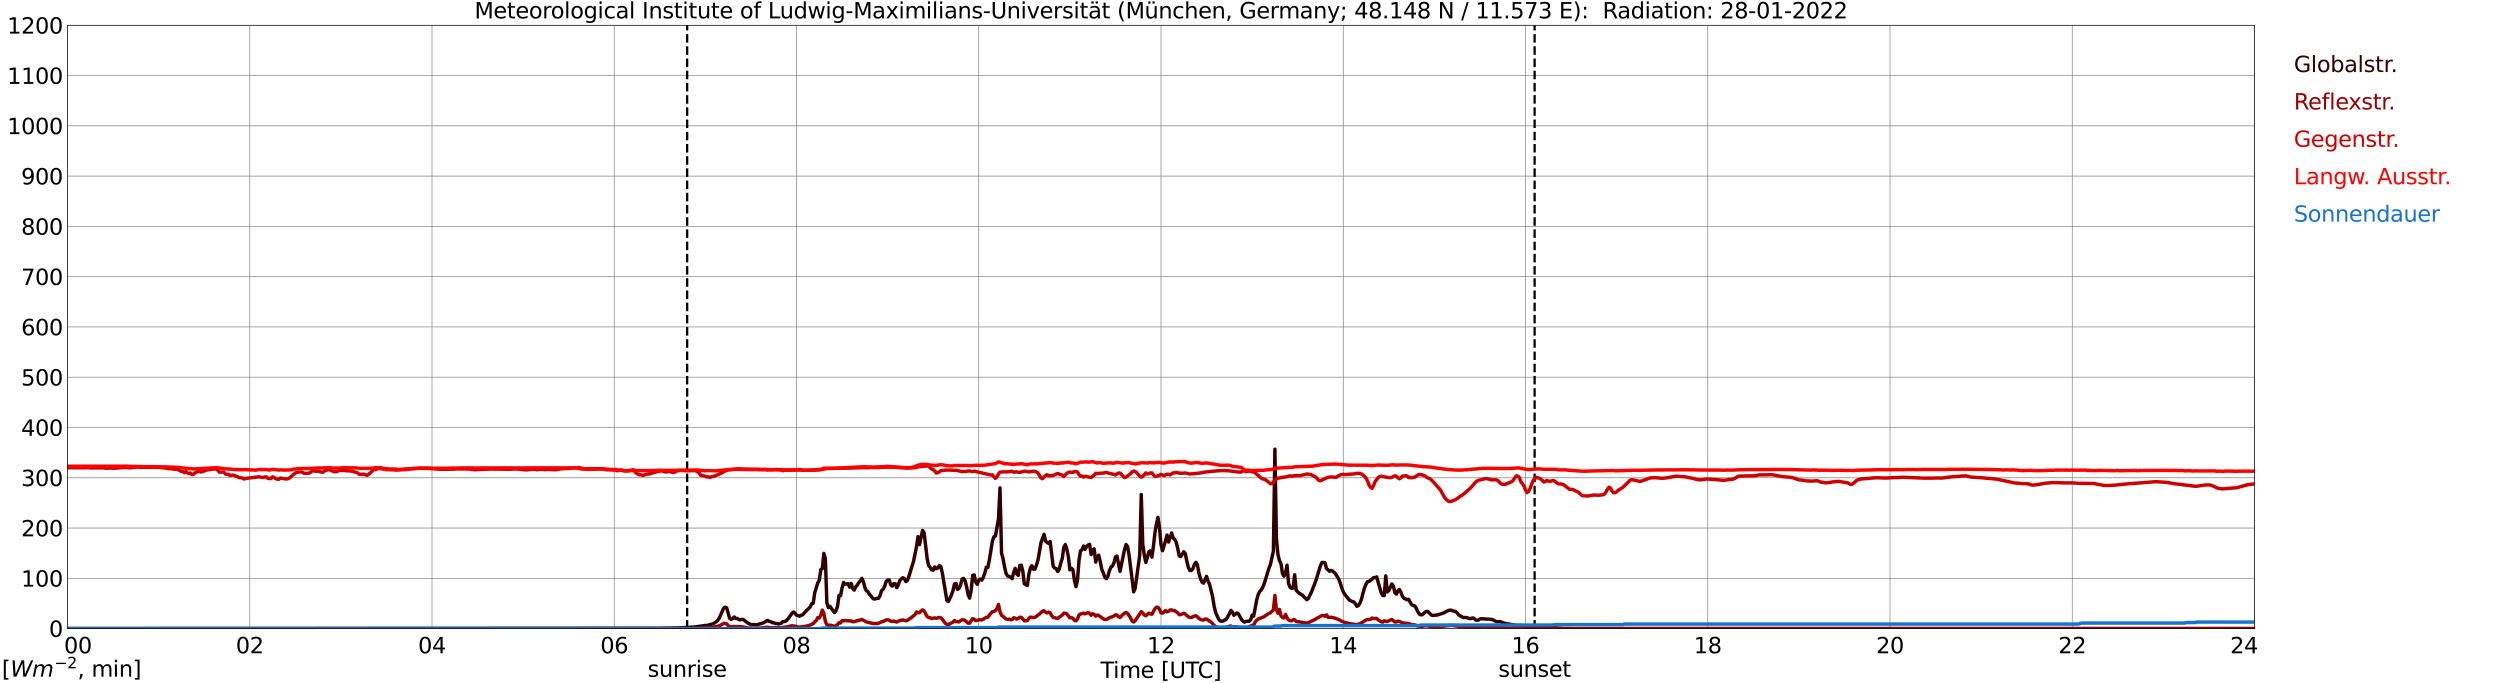 <?xml version="1.0" encoding="utf-8" standalone="no"?>
<!DOCTYPE svg PUBLIC "-//W3C//DTD SVG 1.1//EN"
  "http://www.w3.org/Graphics/SVG/1.1/DTD/svg11.dtd">
<svg xmlns:xlink="http://www.w3.org/1999/xlink" width="1085.4pt" height="296.64pt" viewBox="0 0 1085.4 296.64" xmlns="http://www.w3.org/2000/svg" version="1.1">
 <defs>
  <style type="text/css">*{stroke-linejoin: round; stroke-linecap: butt}</style>
 </defs>
 <g id="figure_1">
  <g id="patch_1">
   <path d="M 0 296.64 
L 1085.4 296.64 
L 1085.4 0 
L 0 0 
z
" style="fill: #ffffff"/>
  </g>
  <g id="axes_1">
   <g id="patch_2">
    <path d="M 29.306 272.909 
L 978.814 272.909 
L 978.814 10.976 
L 29.306 10.976 
z
" style="fill: #ffffff"/>
   </g>
   <g id="patch_3">
    <path d="M 978.814 272.909 
L 978.814 272.909 
L 978.814 10.976 
L 978.814 10.976 
z
" clip-path="url(#p5034500561)" style="fill: #d3d3d3; opacity: 0.25; stroke: #d3d3d3; stroke-linejoin: miter"/>
   </g>
   <g id="matplotlib.axis_1">
    <g id="xtick_1">
     <g id="line2d_1">
      <path d="M 29.306 272.909 
L 29.306 10.976 
" clip-path="url(#p5034500561)" style="fill: none; stroke: #808080; stroke-width: 0.3; stroke-linecap: square"/>
     </g>
     <g id="line2d_2"/>
     <g id="text_1">
      <!--    00 -->
      <g transform="translate(18.733 283.627) scale(0.095 -0.095)">
       <defs>
        <path id="DejaVuSans-20" transform="scale(0.016)"/>
        <path id="DejaVuSans-30" d="M 2034 4250 
Q 1547 4250 1301 3770 
Q 1056 3291 1056 2328 
Q 1056 1369 1301 889 
Q 1547 409 2034 409 
Q 2525 409 2770 889 
Q 3016 1369 3016 2328 
Q 3016 3291 2770 3770 
Q 2525 4250 2034 4250 
z
M 2034 4750 
Q 2819 4750 3233 4129 
Q 3647 3509 3647 2328 
Q 3647 1150 3233 529 
Q 2819 -91 2034 -91 
Q 1250 -91 836 529 
Q 422 1150 422 2328 
Q 422 3509 836 4129 
Q 1250 4750 2034 4750 
z
" transform="scale(0.016)"/>
       </defs>
       <use xlink:href="#DejaVuSans-20"/>
       <use xlink:href="#DejaVuSans-20" transform="translate(31.787 0)"/>
       <use xlink:href="#DejaVuSans-20" transform="translate(63.574 0)"/>
       <use xlink:href="#DejaVuSans-30" transform="translate(95.361 0)"/>
       <use xlink:href="#DejaVuSans-30" transform="translate(158.984 0)"/>
      </g>
     </g>
    </g>
    <g id="xtick_2">
     <g id="line2d_3">
      <path d="M 108.431 272.909 
L 108.431 10.976 
" clip-path="url(#p5034500561)" style="fill: none; stroke: #808080; stroke-width: 0.3; stroke-linecap: square"/>
     </g>
     <g id="line2d_4"/>
     <g id="text_2">
      <!-- 02 -->
      <g transform="translate(102.387 283.627) scale(0.095 -0.095)">
       <defs>
        <path id="DejaVuSans-32" d="M 1228 531 
L 3431 531 
L 3431 0 
L 469 0 
L 469 531 
Q 828 903 1448 1529 
Q 2069 2156 2228 2338 
Q 2531 2678 2651 2914 
Q 2772 3150 2772 3378 
Q 2772 3750 2511 3984 
Q 2250 4219 1831 4219 
Q 1534 4219 1204 4116 
Q 875 4013 500 3803 
L 500 4441 
Q 881 4594 1212 4672 
Q 1544 4750 1819 4750 
Q 2544 4750 2975 4387 
Q 3406 4025 3406 3419 
Q 3406 3131 3298 2873 
Q 3191 2616 2906 2266 
Q 2828 2175 2409 1742 
Q 1991 1309 1228 531 
z
" transform="scale(0.016)"/>
       </defs>
       <use xlink:href="#DejaVuSans-30"/>
       <use xlink:href="#DejaVuSans-32" transform="translate(63.623 0)"/>
      </g>
     </g>
    </g>
    <g id="xtick_3">
     <g id="line2d_5">
      <path d="M 187.557 272.909 
L 187.557 10.976 
" clip-path="url(#p5034500561)" style="fill: none; stroke: #808080; stroke-width: 0.3; stroke-linecap: square"/>
     </g>
     <g id="line2d_6"/>
     <g id="text_3">
      <!-- 04 -->
      <g transform="translate(181.513 283.627) scale(0.095 -0.095)">
       <defs>
        <path id="DejaVuSans-34" d="M 2419 4116 
L 825 1625 
L 2419 1625 
L 2419 4116 
z
M 2253 4666 
L 3047 4666 
L 3047 1625 
L 3713 1625 
L 3713 1100 
L 3047 1100 
L 3047 0 
L 2419 0 
L 2419 1100 
L 313 1100 
L 313 1709 
L 2253 4666 
z
" transform="scale(0.016)"/>
       </defs>
       <use xlink:href="#DejaVuSans-30"/>
       <use xlink:href="#DejaVuSans-34" transform="translate(63.623 0)"/>
      </g>
     </g>
    </g>
    <g id="xtick_4">
     <g id="line2d_7">
      <path d="M 266.683 272.909 
L 266.683 10.976 
" clip-path="url(#p5034500561)" style="fill: none; stroke: #808080; stroke-width: 0.3; stroke-linecap: square"/>
     </g>
     <g id="line2d_8"/>
     <g id="text_4">
      <!-- 06 -->
      <g transform="translate(260.638 283.627) scale(0.095 -0.095)">
       <defs>
        <path id="DejaVuSans-36" d="M 2113 2584 
Q 1688 2584 1439 2293 
Q 1191 2003 1191 1497 
Q 1191 994 1439 701 
Q 1688 409 2113 409 
Q 2538 409 2786 701 
Q 3034 994 3034 1497 
Q 3034 2003 2786 2293 
Q 2538 2584 2113 2584 
z
M 3366 4563 
L 3366 3988 
Q 3128 4100 2886 4159 
Q 2644 4219 2406 4219 
Q 1781 4219 1451 3797 
Q 1122 3375 1075 2522 
Q 1259 2794 1537 2939 
Q 1816 3084 2150 3084 
Q 2853 3084 3261 2657 
Q 3669 2231 3669 1497 
Q 3669 778 3244 343 
Q 2819 -91 2113 -91 
Q 1303 -91 875 529 
Q 447 1150 447 2328 
Q 447 3434 972 4092 
Q 1497 4750 2381 4750 
Q 2619 4750 2861 4703 
Q 3103 4656 3366 4563 
z
" transform="scale(0.016)"/>
       </defs>
       <use xlink:href="#DejaVuSans-30"/>
       <use xlink:href="#DejaVuSans-36" transform="translate(63.623 0)"/>
      </g>
     </g>
    </g>
    <g id="xtick_5">
     <g id="line2d_9">
      <path d="M 345.808 272.909 
L 345.808 10.976 
" clip-path="url(#p5034500561)" style="fill: none; stroke: #808080; stroke-width: 0.3; stroke-linecap: square"/>
     </g>
     <g id="line2d_10"/>
     <g id="text_5">
      <!-- 08 -->
      <g transform="translate(339.764 283.627) scale(0.095 -0.095)">
       <defs>
        <path id="DejaVuSans-38" d="M 2034 2216 
Q 1584 2216 1326 1975 
Q 1069 1734 1069 1313 
Q 1069 891 1326 650 
Q 1584 409 2034 409 
Q 2484 409 2743 651 
Q 3003 894 3003 1313 
Q 3003 1734 2745 1975 
Q 2488 2216 2034 2216 
z
M 1403 2484 
Q 997 2584 770 2862 
Q 544 3141 544 3541 
Q 544 4100 942 4425 
Q 1341 4750 2034 4750 
Q 2731 4750 3128 4425 
Q 3525 4100 3525 3541 
Q 3525 3141 3298 2862 
Q 3072 2584 2669 2484 
Q 3125 2378 3379 2068 
Q 3634 1759 3634 1313 
Q 3634 634 3220 271 
Q 2806 -91 2034 -91 
Q 1263 -91 848 271 
Q 434 634 434 1313 
Q 434 1759 690 2068 
Q 947 2378 1403 2484 
z
M 1172 3481 
Q 1172 3119 1398 2916 
Q 1625 2713 2034 2713 
Q 2441 2713 2670 2916 
Q 2900 3119 2900 3481 
Q 2900 3844 2670 4047 
Q 2441 4250 2034 4250 
Q 1625 4250 1398 4047 
Q 1172 3844 1172 3481 
z
" transform="scale(0.016)"/>
       </defs>
       <use xlink:href="#DejaVuSans-30"/>
       <use xlink:href="#DejaVuSans-38" transform="translate(63.623 0)"/>
      </g>
     </g>
    </g>
    <g id="xtick_6">
     <g id="line2d_11">
      <path d="M 424.934 272.909 
L 424.934 10.976 
" clip-path="url(#p5034500561)" style="fill: none; stroke: #808080; stroke-width: 0.3; stroke-linecap: square"/>
     </g>
     <g id="line2d_12"/>
     <g id="text_6">
      <!-- 10 -->
      <g transform="translate(418.89 283.627) scale(0.095 -0.095)">
       <defs>
        <path id="DejaVuSans-31" d="M 794 531 
L 1825 531 
L 1825 4091 
L 703 3866 
L 703 4441 
L 1819 4666 
L 2450 4666 
L 2450 531 
L 3481 531 
L 3481 0 
L 794 0 
L 794 531 
z
" transform="scale(0.016)"/>
       </defs>
       <use xlink:href="#DejaVuSans-31"/>
       <use xlink:href="#DejaVuSans-30" transform="translate(63.623 0)"/>
      </g>
     </g>
    </g>
    <g id="xtick_7">
     <g id="line2d_13">
      <path d="M 504.06 272.909 
L 504.06 10.976 
" clip-path="url(#p5034500561)" style="fill: none; stroke: #808080; stroke-width: 0.3; stroke-linecap: square"/>
     </g>
     <g id="line2d_14"/>
     <g id="text_7">
      <!-- 12 -->
      <g transform="translate(498.015 283.627) scale(0.095 -0.095)">
       <use xlink:href="#DejaVuSans-31"/>
       <use xlink:href="#DejaVuSans-32" transform="translate(63.623 0)"/>
      </g>
     </g>
    </g>
    <g id="xtick_8">
     <g id="line2d_15">
      <path d="M 583.185 272.909 
L 583.185 10.976 
" clip-path="url(#p5034500561)" style="fill: none; stroke: #808080; stroke-width: 0.3; stroke-linecap: square"/>
     </g>
     <g id="line2d_16"/>
     <g id="text_8">
      <!-- 14 -->
      <g transform="translate(577.141 283.627) scale(0.095 -0.095)">
       <use xlink:href="#DejaVuSans-31"/>
       <use xlink:href="#DejaVuSans-34" transform="translate(63.623 0)"/>
      </g>
     </g>
    </g>
    <g id="xtick_9">
     <g id="line2d_17">
      <path d="M 662.311 272.909 
L 662.311 10.976 
" clip-path="url(#p5034500561)" style="fill: none; stroke: #808080; stroke-width: 0.3; stroke-linecap: square"/>
     </g>
     <g id="line2d_18"/>
     <g id="text_9">
      <!-- 16 -->
      <g transform="translate(656.267 283.627) scale(0.095 -0.095)">
       <use xlink:href="#DejaVuSans-31"/>
       <use xlink:href="#DejaVuSans-36" transform="translate(63.623 0)"/>
      </g>
     </g>
    </g>
    <g id="xtick_10">
     <g id="line2d_19">
      <path d="M 741.437 272.909 
L 741.437 10.976 
" clip-path="url(#p5034500561)" style="fill: none; stroke: #808080; stroke-width: 0.3; stroke-linecap: square"/>
     </g>
     <g id="line2d_20"/>
     <g id="text_10">
      <!-- 18 -->
      <g transform="translate(735.392 283.627) scale(0.095 -0.095)">
       <use xlink:href="#DejaVuSans-31"/>
       <use xlink:href="#DejaVuSans-38" transform="translate(63.623 0)"/>
      </g>
     </g>
    </g>
    <g id="xtick_11">
     <g id="line2d_21">
      <path d="M 820.562 272.909 
L 820.562 10.976 
" clip-path="url(#p5034500561)" style="fill: none; stroke: #808080; stroke-width: 0.3; stroke-linecap: square"/>
     </g>
     <g id="line2d_22"/>
     <g id="text_11">
      <!-- 20 -->
      <g transform="translate(814.518 283.627) scale(0.095 -0.095)">
       <use xlink:href="#DejaVuSans-32"/>
       <use xlink:href="#DejaVuSans-30" transform="translate(63.623 0)"/>
      </g>
     </g>
    </g>
    <g id="xtick_12">
     <g id="line2d_23">
      <path d="M 899.688 272.909 
L 899.688 10.976 
" clip-path="url(#p5034500561)" style="fill: none; stroke: #808080; stroke-width: 0.3; stroke-linecap: square"/>
     </g>
     <g id="line2d_24"/>
     <g id="text_12">
      <!-- 22 -->
      <g transform="translate(893.644 283.627) scale(0.095 -0.095)">
       <use xlink:href="#DejaVuSans-32"/>
       <use xlink:href="#DejaVuSans-32" transform="translate(63.623 0)"/>
      </g>
     </g>
    </g>
    <g id="xtick_13">
     <g id="line2d_25">
      <path d="M 978.814 272.909 
L 978.814 10.976 
" clip-path="url(#p5034500561)" style="fill: none; stroke: #808080; stroke-width: 0.3; stroke-linecap: square"/>
     </g>
     <g id="line2d_26"/>
     <g id="text_13">
      <!-- 24    -->
      <g transform="translate(968.241 283.627) scale(0.095 -0.095)">
       <use xlink:href="#DejaVuSans-32"/>
       <use xlink:href="#DejaVuSans-34" transform="translate(63.623 0)"/>
       <use xlink:href="#DejaVuSans-20" transform="translate(127.246 0)"/>
       <use xlink:href="#DejaVuSans-20" transform="translate(159.033 0)"/>
       <use xlink:href="#DejaVuSans-20" transform="translate(190.82 0)"/>
      </g>
     </g>
    </g>
    <g id="text_14">
     <!-- Time [UTC] -->
     <g transform="translate(477.806 294.322) scale(0.095 -0.095)">
      <defs>
       <path id="DejaVuSans-54" d="M -19 4666 
L 3928 4666 
L 3928 4134 
L 2272 4134 
L 2272 0 
L 1638 0 
L 1638 4134 
L -19 4134 
L -19 4666 
z
" transform="scale(0.016)"/>
       <path id="DejaVuSans-69" d="M 603 3500 
L 1178 3500 
L 1178 0 
L 603 0 
L 603 3500 
z
M 603 4863 
L 1178 4863 
L 1178 4134 
L 603 4134 
L 603 4863 
z
" transform="scale(0.016)"/>
       <path id="DejaVuSans-6d" d="M 3328 2828 
Q 3544 3216 3844 3400 
Q 4144 3584 4550 3584 
Q 5097 3584 5394 3201 
Q 5691 2819 5691 2113 
L 5691 0 
L 5113 0 
L 5113 2094 
Q 5113 2597 4934 2840 
Q 4756 3084 4391 3084 
Q 3944 3084 3684 2787 
Q 3425 2491 3425 1978 
L 3425 0 
L 2847 0 
L 2847 2094 
Q 2847 2600 2669 2842 
Q 2491 3084 2119 3084 
Q 1678 3084 1418 2786 
Q 1159 2488 1159 1978 
L 1159 0 
L 581 0 
L 581 3500 
L 1159 3500 
L 1159 2956 
Q 1356 3278 1631 3431 
Q 1906 3584 2284 3584 
Q 2666 3584 2933 3390 
Q 3200 3197 3328 2828 
z
" transform="scale(0.016)"/>
       <path id="DejaVuSans-65" d="M 3597 1894 
L 3597 1613 
L 953 1613 
Q 991 1019 1311 708 
Q 1631 397 2203 397 
Q 2534 397 2845 478 
Q 3156 559 3463 722 
L 3463 178 
Q 3153 47 2828 -22 
Q 2503 -91 2169 -91 
Q 1331 -91 842 396 
Q 353 884 353 1716 
Q 353 2575 817 3079 
Q 1281 3584 2069 3584 
Q 2775 3584 3186 3129 
Q 3597 2675 3597 1894 
z
M 3022 2063 
Q 3016 2534 2758 2815 
Q 2500 3097 2075 3097 
Q 1594 3097 1305 2825 
Q 1016 2553 972 2059 
L 3022 2063 
z
" transform="scale(0.016)"/>
       <path id="DejaVuSans-5b" d="M 550 4863 
L 1875 4863 
L 1875 4416 
L 1125 4416 
L 1125 -397 
L 1875 -397 
L 1875 -844 
L 550 -844 
L 550 4863 
z
" transform="scale(0.016)"/>
       <path id="DejaVuSans-55" d="M 556 4666 
L 1191 4666 
L 1191 1831 
Q 1191 1081 1462 751 
Q 1734 422 2344 422 
Q 2950 422 3222 751 
Q 3494 1081 3494 1831 
L 3494 4666 
L 4128 4666 
L 4128 1753 
Q 4128 841 3676 375 
Q 3225 -91 2344 -91 
Q 1459 -91 1007 375 
Q 556 841 556 1753 
L 556 4666 
z
" transform="scale(0.016)"/>
       <path id="DejaVuSans-43" d="M 4122 4306 
L 4122 3641 
Q 3803 3938 3442 4084 
Q 3081 4231 2675 4231 
Q 1875 4231 1450 3742 
Q 1025 3253 1025 2328 
Q 1025 1406 1450 917 
Q 1875 428 2675 428 
Q 3081 428 3442 575 
Q 3803 722 4122 1019 
L 4122 359 
Q 3791 134 3420 21 
Q 3050 -91 2638 -91 
Q 1578 -91 968 557 
Q 359 1206 359 2328 
Q 359 3453 968 4101 
Q 1578 4750 2638 4750 
Q 3056 4750 3426 4639 
Q 3797 4528 4122 4306 
z
" transform="scale(0.016)"/>
       <path id="DejaVuSans-5d" d="M 1947 4863 
L 1947 -844 
L 622 -844 
L 622 -397 
L 1369 -397 
L 1369 4416 
L 622 4416 
L 622 4863 
L 1947 4863 
z
" transform="scale(0.016)"/>
      </defs>
      <use xlink:href="#DejaVuSans-54"/>
      <use xlink:href="#DejaVuSans-69" transform="translate(57.959 0)"/>
      <use xlink:href="#DejaVuSans-6d" transform="translate(85.742 0)"/>
      <use xlink:href="#DejaVuSans-65" transform="translate(183.154 0)"/>
      <use xlink:href="#DejaVuSans-20" transform="translate(244.678 0)"/>
      <use xlink:href="#DejaVuSans-5b" transform="translate(276.465 0)"/>
      <use xlink:href="#DejaVuSans-55" transform="translate(315.479 0)"/>
      <use xlink:href="#DejaVuSans-54" transform="translate(388.672 0)"/>
      <use xlink:href="#DejaVuSans-43" transform="translate(443.881 0)"/>
      <use xlink:href="#DejaVuSans-5d" transform="translate(513.705 0)"/>
     </g>
    </g>
   </g>
   <g id="matplotlib.axis_2">
    <g id="ytick_1">
     <g id="line2d_27">
      <path d="M 29.306 272.909 
L 978.814 272.909 
" clip-path="url(#p5034500561)" style="fill: none; stroke: #808080; stroke-width: 0.3; stroke-linecap: square"/>
     </g>
     <g id="line2d_28"/>
     <g id="text_15">
      <!-- 0 -->
      <g transform="translate(21.261 276.518) scale(0.095 -0.095)">
       <use xlink:href="#DejaVuSans-30"/>
      </g>
     </g>
    </g>
    <g id="ytick_2">
     <g id="line2d_29">
      <path d="M 29.306 251.081 
L 978.814 251.081 
" clip-path="url(#p5034500561)" style="fill: none; stroke: #808080; stroke-width: 0.3; stroke-linecap: square"/>
     </g>
     <g id="line2d_30"/>
     <g id="text_16">
      <!-- 100 -->
      <g transform="translate(9.173 254.69) scale(0.095 -0.095)">
       <use xlink:href="#DejaVuSans-31"/>
       <use xlink:href="#DejaVuSans-30" transform="translate(63.623 0)"/>
       <use xlink:href="#DejaVuSans-30" transform="translate(127.246 0)"/>
      </g>
     </g>
    </g>
    <g id="ytick_3">
     <g id="line2d_31">
      <path d="M 29.306 229.253 
L 978.814 229.253 
" clip-path="url(#p5034500561)" style="fill: none; stroke: #808080; stroke-width: 0.3; stroke-linecap: square"/>
     </g>
     <g id="line2d_32"/>
     <g id="text_17">
      <!-- 200 -->
      <g transform="translate(9.173 232.863) scale(0.095 -0.095)">
       <use xlink:href="#DejaVuSans-32"/>
       <use xlink:href="#DejaVuSans-30" transform="translate(63.623 0)"/>
       <use xlink:href="#DejaVuSans-30" transform="translate(127.246 0)"/>
      </g>
     </g>
    </g>
    <g id="ytick_4">
     <g id="line2d_33">
      <path d="M 29.306 207.426 
L 978.814 207.426 
" clip-path="url(#p5034500561)" style="fill: none; stroke: #808080; stroke-width: 0.3; stroke-linecap: square"/>
     </g>
     <g id="line2d_34"/>
     <g id="text_18">
      <!-- 300 -->
      <g transform="translate(9.173 211.035) scale(0.095 -0.095)">
       <defs>
        <path id="DejaVuSans-33" d="M 2597 2516 
Q 3050 2419 3304 2112 
Q 3559 1806 3559 1356 
Q 3559 666 3084 287 
Q 2609 -91 1734 -91 
Q 1441 -91 1130 -33 
Q 819 25 488 141 
L 488 750 
Q 750 597 1062 519 
Q 1375 441 1716 441 
Q 2309 441 2620 675 
Q 2931 909 2931 1356 
Q 2931 1769 2642 2001 
Q 2353 2234 1838 2234 
L 1294 2234 
L 1294 2753 
L 1863 2753 
Q 2328 2753 2575 2939 
Q 2822 3125 2822 3475 
Q 2822 3834 2567 4026 
Q 2313 4219 1838 4219 
Q 1578 4219 1281 4162 
Q 984 4106 628 3988 
L 628 4550 
Q 988 4650 1302 4700 
Q 1616 4750 1894 4750 
Q 2613 4750 3031 4423 
Q 3450 4097 3450 3541 
Q 3450 3153 3228 2886 
Q 3006 2619 2597 2516 
z
" transform="scale(0.016)"/>
       </defs>
       <use xlink:href="#DejaVuSans-33"/>
       <use xlink:href="#DejaVuSans-30" transform="translate(63.623 0)"/>
       <use xlink:href="#DejaVuSans-30" transform="translate(127.246 0)"/>
      </g>
     </g>
    </g>
    <g id="ytick_5">
     <g id="line2d_35">
      <path d="M 29.306 185.598 
L 978.814 185.598 
" clip-path="url(#p5034500561)" style="fill: none; stroke: #808080; stroke-width: 0.3; stroke-linecap: square"/>
     </g>
     <g id="line2d_36"/>
     <g id="text_19">
      <!-- 400 -->
      <g transform="translate(9.173 189.207) scale(0.095 -0.095)">
       <use xlink:href="#DejaVuSans-34"/>
       <use xlink:href="#DejaVuSans-30" transform="translate(63.623 0)"/>
       <use xlink:href="#DejaVuSans-30" transform="translate(127.246 0)"/>
      </g>
     </g>
    </g>
    <g id="ytick_6">
     <g id="line2d_37">
      <path d="M 29.306 163.77 
L 978.814 163.77 
" clip-path="url(#p5034500561)" style="fill: none; stroke: #808080; stroke-width: 0.3; stroke-linecap: square"/>
     </g>
     <g id="line2d_38"/>
     <g id="text_20">
      <!-- 500 -->
      <g transform="translate(9.173 167.379) scale(0.095 -0.095)">
       <defs>
        <path id="DejaVuSans-35" d="M 691 4666 
L 3169 4666 
L 3169 4134 
L 1269 4134 
L 1269 2991 
Q 1406 3038 1543 3061 
Q 1681 3084 1819 3084 
Q 2600 3084 3056 2656 
Q 3513 2228 3513 1497 
Q 3513 744 3044 326 
Q 2575 -91 1722 -91 
Q 1428 -91 1123 -41 
Q 819 9 494 109 
L 494 744 
Q 775 591 1075 516 
Q 1375 441 1709 441 
Q 2250 441 2565 725 
Q 2881 1009 2881 1497 
Q 2881 1984 2565 2268 
Q 2250 2553 1709 2553 
Q 1456 2553 1204 2497 
Q 953 2441 691 2322 
L 691 4666 
z
" transform="scale(0.016)"/>
       </defs>
       <use xlink:href="#DejaVuSans-35"/>
       <use xlink:href="#DejaVuSans-30" transform="translate(63.623 0)"/>
       <use xlink:href="#DejaVuSans-30" transform="translate(127.246 0)"/>
      </g>
     </g>
    </g>
    <g id="ytick_7">
     <g id="line2d_39">
      <path d="M 29.306 141.942 
L 978.814 141.942 
" clip-path="url(#p5034500561)" style="fill: none; stroke: #808080; stroke-width: 0.3; stroke-linecap: square"/>
     </g>
     <g id="line2d_40"/>
     <g id="text_21">
      <!-- 600 -->
      <g transform="translate(9.173 145.551) scale(0.095 -0.095)">
       <use xlink:href="#DejaVuSans-36"/>
       <use xlink:href="#DejaVuSans-30" transform="translate(63.623 0)"/>
       <use xlink:href="#DejaVuSans-30" transform="translate(127.246 0)"/>
      </g>
     </g>
    </g>
    <g id="ytick_8">
     <g id="line2d_41">
      <path d="M 29.306 120.114 
L 978.814 120.114 
" clip-path="url(#p5034500561)" style="fill: none; stroke: #808080; stroke-width: 0.3; stroke-linecap: square"/>
     </g>
     <g id="line2d_42"/>
     <g id="text_22">
      <!-- 700 -->
      <g transform="translate(9.173 123.724) scale(0.095 -0.095)">
       <defs>
        <path id="DejaVuSans-37" d="M 525 4666 
L 3525 4666 
L 3525 4397 
L 1831 0 
L 1172 0 
L 2766 4134 
L 525 4134 
L 525 4666 
z
" transform="scale(0.016)"/>
       </defs>
       <use xlink:href="#DejaVuSans-37"/>
       <use xlink:href="#DejaVuSans-30" transform="translate(63.623 0)"/>
       <use xlink:href="#DejaVuSans-30" transform="translate(127.246 0)"/>
      </g>
     </g>
    </g>
    <g id="ytick_9">
     <g id="line2d_43">
      <path d="M 29.306 98.287 
L 978.814 98.287 
" clip-path="url(#p5034500561)" style="fill: none; stroke: #808080; stroke-width: 0.3; stroke-linecap: square"/>
     </g>
     <g id="line2d_44"/>
     <g id="text_23">
      <!-- 800 -->
      <g transform="translate(9.173 101.896) scale(0.095 -0.095)">
       <use xlink:href="#DejaVuSans-38"/>
       <use xlink:href="#DejaVuSans-30" transform="translate(63.623 0)"/>
       <use xlink:href="#DejaVuSans-30" transform="translate(127.246 0)"/>
      </g>
     </g>
    </g>
    <g id="ytick_10">
     <g id="line2d_45">
      <path d="M 29.306 76.459 
L 978.814 76.459 
" clip-path="url(#p5034500561)" style="fill: none; stroke: #808080; stroke-width: 0.3; stroke-linecap: square"/>
     </g>
     <g id="line2d_46"/>
     <g id="text_24">
      <!-- 900 -->
      <g transform="translate(9.173 80.068) scale(0.095 -0.095)">
       <defs>
        <path id="DejaVuSans-39" d="M 703 97 
L 703 672 
Q 941 559 1184 500 
Q 1428 441 1663 441 
Q 2288 441 2617 861 
Q 2947 1281 2994 2138 
Q 2813 1869 2534 1725 
Q 2256 1581 1919 1581 
Q 1219 1581 811 2004 
Q 403 2428 403 3163 
Q 403 3881 828 4315 
Q 1253 4750 1959 4750 
Q 2769 4750 3195 4129 
Q 3622 3509 3622 2328 
Q 3622 1225 3098 567 
Q 2575 -91 1691 -91 
Q 1453 -91 1209 -44 
Q 966 3 703 97 
z
M 1959 2075 
Q 2384 2075 2632 2365 
Q 2881 2656 2881 3163 
Q 2881 3666 2632 3958 
Q 2384 4250 1959 4250 
Q 1534 4250 1286 3958 
Q 1038 3666 1038 3163 
Q 1038 2656 1286 2365 
Q 1534 2075 1959 2075 
z
" transform="scale(0.016)"/>
       </defs>
       <use xlink:href="#DejaVuSans-39"/>
       <use xlink:href="#DejaVuSans-30" transform="translate(63.623 0)"/>
       <use xlink:href="#DejaVuSans-30" transform="translate(127.246 0)"/>
      </g>
     </g>
    </g>
    <g id="ytick_11">
     <g id="line2d_47">
      <path d="M 29.306 54.631 
L 978.814 54.631 
" clip-path="url(#p5034500561)" style="fill: none; stroke: #808080; stroke-width: 0.3; stroke-linecap: square"/>
     </g>
     <g id="line2d_48"/>
     <g id="text_25">
      <!-- 1000 -->
      <g transform="translate(3.128 58.24) scale(0.095 -0.095)">
       <use xlink:href="#DejaVuSans-31"/>
       <use xlink:href="#DejaVuSans-30" transform="translate(63.623 0)"/>
       <use xlink:href="#DejaVuSans-30" transform="translate(127.246 0)"/>
       <use xlink:href="#DejaVuSans-30" transform="translate(190.869 0)"/>
      </g>
     </g>
    </g>
    <g id="ytick_12">
     <g id="line2d_49">
      <path d="M 29.306 32.803 
L 978.814 32.803 
" clip-path="url(#p5034500561)" style="fill: none; stroke: #808080; stroke-width: 0.3; stroke-linecap: square"/>
     </g>
     <g id="line2d_50"/>
     <g id="text_26">
      <!-- 1100 -->
      <g transform="translate(3.128 36.413) scale(0.095 -0.095)">
       <use xlink:href="#DejaVuSans-31"/>
       <use xlink:href="#DejaVuSans-31" transform="translate(63.623 0)"/>
       <use xlink:href="#DejaVuSans-30" transform="translate(127.246 0)"/>
       <use xlink:href="#DejaVuSans-30" transform="translate(190.869 0)"/>
      </g>
     </g>
    </g>
    <g id="ytick_13">
     <g id="line2d_51">
      <path d="M 29.306 10.976 
L 978.814 10.976 
" clip-path="url(#p5034500561)" style="fill: none; stroke: #808080; stroke-width: 0.3; stroke-linecap: square"/>
     </g>
     <g id="line2d_52"/>
     <g id="text_27">
      <!-- 1200 -->
      <g transform="translate(3.128 14.585) scale(0.095 -0.095)">
       <use xlink:href="#DejaVuSans-31"/>
       <use xlink:href="#DejaVuSans-32" transform="translate(63.623 0)"/>
       <use xlink:href="#DejaVuSans-30" transform="translate(127.246 0)"/>
       <use xlink:href="#DejaVuSans-30" transform="translate(190.869 0)"/>
      </g>
     </g>
    </g>
   </g>
   <g id="line2d_53">
    <path d="M 298.333 272.909 
L 298.333 10.976 
" clip-path="url(#p5034500561)" style="fill: none; stroke-dasharray: 3.7,1.6; stroke-dashoffset: 0; stroke: #000000"/>
   </g>
   <g id="line2d_54">
    <path d="M 666.267 272.909 
L 666.267 10.976 
" clip-path="url(#p5034500561)" style="fill: none; stroke-dasharray: 3.7,1.6; stroke-dashoffset: 0; stroke: #000000"/>
   </g>
   <g id="line2d_55">
    <path d="M 29.306 272.909 
L 286.464 272.808 
L 289.102 272.747 
L 294.377 272.645 
L 295.696 272.525 
L 298.992 272.383 
L 300.311 272.261 
L 300.971 272.28 
L 306.246 271.551 
L 306.905 271.551 
L 308.883 271.025 
L 309.543 270.861 
L 310.861 270.032 
L 311.521 269.443 
L 312.18 268.491 
L 312.839 267.133 
L 314.158 264.053 
L 314.818 263.606 
L 315.477 263.87 
L 316.796 268.491 
L 317.455 268.897 
L 318.114 268.552 
L 318.774 267.882 
L 319.433 268.552 
L 320.093 268.491 
L 320.752 268.936 
L 321.411 269.12 
L 322.071 268.855 
L 322.73 268.997 
L 324.708 270.519 
L 326.027 271.167 
L 327.346 271.167 
L 328.665 271.267 
L 329.983 270.802 
L 330.643 270.7 
L 331.961 270.132 
L 332.621 269.667 
L 333.28 269.362 
L 333.94 269.809 
L 334.599 269.868 
L 335.258 270.335 
L 335.918 270.377 
L 336.577 270.7 
L 337.236 270.68 
L 337.896 270.903 
L 338.555 270.822 
L 339.215 270.558 
L 339.874 269.868 
L 340.533 269.849 
L 341.193 269.687 
L 342.512 268.187 
L 343.83 266.302 
L 344.49 265.714 
L 345.149 266.201 
L 345.808 267.072 
L 347.127 267.517 
L 347.787 267.114 
L 348.446 266.95 
L 349.765 265.511 
L 350.424 264.782 
L 351.083 264.234 
L 351.743 263.486 
L 352.402 262.128 
L 353.062 261.903 
L 353.721 257.365 
L 355.04 253.048 
L 355.699 251.893 
L 356.359 247.331 
L 357.018 246.866 
L 357.677 240.259 
L 358.337 242.549 
L 358.996 261.742 
L 359.655 263.809 
L 360.315 263.202 
L 361.634 265.086 
L 362.293 265.957 
L 362.952 265.188 
L 363.612 263.202 
L 364.271 258.54 
L 364.93 258.581 
L 365.59 255.276 
L 366.249 252.886 
L 366.909 253.635 
L 368.227 253.432 
L 368.887 254.931 
L 369.546 253.312 
L 370.206 255.438 
L 370.865 256.208 
L 371.524 254.689 
L 372.184 254.08 
L 372.843 252.925 
L 373.502 252.277 
L 374.162 251.101 
L 374.821 252.419 
L 375.481 255.012 
L 376.14 256.514 
L 376.799 256.817 
L 377.459 258.014 
L 378.118 258.701 
L 378.777 259.633 
L 379.437 260.081 
L 380.096 260 
L 380.756 259.775 
L 381.415 259.755 
L 382.074 258.64 
L 382.734 256.431 
L 383.393 255.885 
L 384.053 254.67 
L 384.712 252.519 
L 385.371 251.852 
L 386.031 251.771 
L 386.69 253.838 
L 387.349 254.486 
L 388.009 253.412 
L 388.668 253.432 
L 389.328 255.134 
L 389.987 253.899 
L 390.646 252.116 
L 391.306 251.345 
L 391.965 250.839 
L 392.624 251.203 
L 393.284 252.5 
L 393.943 252.013 
L 394.603 250.23 
L 396.581 243.825 
L 397.899 237.441 
L 398.559 232.984 
L 399.218 236.448 
L 400.537 230.308 
L 401.196 231.24 
L 402.515 242.346 
L 403.175 245.589 
L 403.834 246.299 
L 404.493 247.392 
L 405.153 247.534 
L 405.812 246.157 
L 406.471 246.927 
L 407.131 246.683 
L 407.79 245.609 
L 408.45 245.893 
L 409.109 248.711 
L 411.087 260.626 
L 411.746 261.135 
L 413.065 258.356 
L 413.725 256.514 
L 414.384 253.574 
L 415.043 253.312 
L 415.703 255.844 
L 416.362 255.46 
L 417.022 254.041 
L 417.681 251.426 
L 418.34 251.123 
L 419 252.116 
L 419.659 254.77 
L 420.318 258.195 
L 420.978 259.675 
L 421.637 256.289 
L 422.297 249.784 
L 422.956 249.601 
L 423.615 252.722 
L 424.275 253.676 
L 424.934 251.871 
L 425.593 251.426 
L 426.253 251.893 
L 426.912 250.717 
L 427.572 248.791 
L 428.231 246.279 
L 428.89 246.338 
L 429.55 242.994 
L 430.869 234.909 
L 431.528 233.023 
L 432.187 232.72 
L 433.506 225.2 
L 434.165 211.843 
L 434.825 240.117 
L 435.484 242.629 
L 436.144 246.157 
L 436.803 249.014 
L 437.462 250.068 
L 438.122 250.271 
L 438.781 250.636 
L 439.44 251.223 
L 440.1 248.488 
L 440.759 246.764 
L 441.419 249.175 
L 442.078 249.804 
L 442.737 245.528 
L 443.397 245.386 
L 444.056 247.859 
L 444.716 253.454 
L 446.034 254.202 
L 446.694 249.359 
L 447.353 246.582 
L 448.012 245.628 
L 448.672 247.108 
L 449.331 247.108 
L 449.991 245.345 
L 450.65 243.177 
L 451.969 235.537 
L 453.287 231.99 
L 453.947 234.948 
L 454.606 235.516 
L 455.266 235.922 
L 455.925 235.09 
L 457.244 245.873 
L 457.903 246.663 
L 458.563 246.846 
L 459.222 248.123 
L 459.881 247.089 
L 460.541 244.454 
L 461.2 242.426 
L 461.859 237.605 
L 462.519 236.428 
L 463.178 238.414 
L 463.838 241.636 
L 464.497 247.392 
L 465.156 246.724 
L 465.816 247.311 
L 466.475 251.993 
L 467.134 254.67 
L 467.794 251.913 
L 468.453 243.278 
L 469.113 239.185 
L 469.772 238.718 
L 470.431 237.057 
L 471.091 238.515 
L 471.75 237.218 
L 472.409 236.631 
L 473.069 236.328 
L 473.728 240.785 
L 474.388 238.962 
L 475.047 238.292 
L 475.706 244.048 
L 476.366 241.697 
L 477.025 241.029 
L 477.685 243.764 
L 478.344 247.17 
L 479.003 248.711 
L 479.663 250.575 
L 480.322 251.223 
L 480.981 250.23 
L 481.641 247.84 
L 482.3 246.218 
L 482.96 245.77 
L 483.619 244.454 
L 484.278 241.778 
L 484.938 241.433 
L 486.256 248.082 
L 488.235 238.576 
L 488.894 236.428 
L 489.553 237.279 
L 490.213 241.149 
L 492.191 256.959 
L 492.85 255.379 
L 494.828 240.949 
L 495.488 214.701 
L 496.147 236.389 
L 496.807 241.029 
L 497.466 244.212 
L 498.125 242.084 
L 498.785 239.549 
L 499.444 239.165 
L 500.103 241.9 
L 500.763 237.26 
L 501.422 231.362 
L 502.082 227.431 
L 502.741 224.652 
L 503.4 229.072 
L 504.06 236.489 
L 504.719 239.104 
L 506.038 234.725 
L 506.697 232.294 
L 507.357 235.334 
L 508.675 231.401 
L 509.335 233.529 
L 509.994 234.158 
L 510.654 235.435 
L 511.313 238.05 
L 511.972 241.352 
L 512.632 241.636 
L 513.95 239.549 
L 514.61 240.359 
L 515.269 243.644 
L 515.929 246.338 
L 516.588 247.698 
L 517.247 247.656 
L 517.907 246.886 
L 518.566 245.041 
L 519.226 244.151 
L 519.885 245.345 
L 520.544 248.933 
L 521.204 251.243 
L 521.863 252.764 
L 522.522 253.17 
L 523.841 250.249 
L 524.501 252.378 
L 525.16 253.696 
L 526.479 259.208 
L 527.138 263.202 
L 527.797 265.957 
L 529.116 268.936 
L 529.776 269.606 
L 530.435 269.726 
L 531.094 269.565 
L 532.413 268.836 
L 533.732 266.505 
L 534.391 265.005 
L 535.051 265.756 
L 535.71 267.133 
L 537.029 266.14 
L 537.688 266.524 
L 539.007 268.978 
L 539.666 269.687 
L 540.326 270.113 
L 540.985 269.748 
L 542.304 269.726 
L 542.963 269.1 
L 543.623 267.114 
L 544.282 267.498 
L 545.601 260.546 
L 546.26 258.134 
L 546.919 256.817 
L 547.579 256.088 
L 548.238 254.953 
L 548.898 253.351 
L 550.876 246.846 
L 551.535 245.164 
L 552.854 239.327 
L 553.513 195.043 
L 554.173 233.813 
L 554.832 240.785 
L 555.491 243.4 
L 556.151 244.779 
L 556.81 249.034 
L 557.47 250.149 
L 558.129 248.63 
L 558.788 245.386 
L 559.448 253.371 
L 560.107 254.993 
L 560.766 255.46 
L 561.426 255.276 
L 562.085 249.542 
L 562.745 256.269 
L 564.063 257.546 
L 565.382 258.356 
L 567.36 260.343 
L 568.02 259.878 
L 569.338 257.14 
L 571.317 252.055 
L 573.295 245.57 
L 573.954 244.212 
L 574.613 244.17 
L 575.273 244.354 
L 575.932 246.886 
L 576.592 247.392 
L 577.251 248.04 
L 577.91 247.656 
L 578.57 247.94 
L 579.229 248.488 
L 579.889 249.197 
L 581.207 251.426 
L 581.867 253.087 
L 582.526 255.237 
L 583.185 256.94 
L 583.845 258.033 
L 585.823 260.526 
L 587.142 261.194 
L 587.801 261.336 
L 588.46 262.167 
L 589.12 263.261 
L 589.779 262.877 
L 590.439 261.844 
L 591.098 260.142 
L 591.757 257.466 
L 592.417 255.257 
L 593.076 253.615 
L 593.736 252.5 
L 594.395 252.461 
L 596.373 250.758 
L 597.032 250.797 
L 597.692 250.452 
L 599.67 257.405 
L 600.329 258.559 
L 600.989 258.559 
L 601.648 250.027 
L 602.307 256.999 
L 602.967 256.392 
L 604.286 253.534 
L 604.945 254.405 
L 605.604 257.324 
L 606.264 257.972 
L 606.923 256.431 
L 607.582 255.946 
L 608.242 257.223 
L 608.901 258.924 
L 609.561 259.817 
L 610.22 260.02 
L 610.879 260.384 
L 611.539 260.201 
L 612.858 262.493 
L 613.517 262.877 
L 614.176 263.038 
L 614.836 263.992 
L 615.495 265.431 
L 616.154 266.524 
L 616.814 266.911 
L 617.473 266.93 
L 618.792 265.695 
L 619.451 265.389 
L 620.111 265.695 
L 621.429 267.033 
L 622.089 267.214 
L 624.067 266.991 
L 626.045 266.363 
L 626.705 266.14 
L 628.683 265.105 
L 629.342 264.944 
L 630.001 264.905 
L 630.661 265.188 
L 631.98 265.492 
L 632.639 266.14 
L 633.298 266.972 
L 635.276 268.126 
L 636.595 268.085 
L 637.914 268.532 
L 638.573 268.572 
L 639.233 268.288 
L 639.892 268.41 
L 640.552 269.078 
L 641.211 269.342 
L 641.87 269.2 
L 642.53 268.755 
L 643.189 268.613 
L 647.805 268.936 
L 649.783 269.929 
L 651.102 269.868 
L 651.761 270.032 
L 653.08 270.578 
L 659.014 271.632 
L 659.674 271.51 
L 660.992 271.652 
L 662.97 272.28 
L 664.289 272.444 
L 666.267 272.586 
L 666.927 272.625 
L 667.586 272.525 
L 671.542 272.564 
L 672.861 272.422 
L 674.18 272.525 
L 678.796 272.87 
L 683.411 272.909 
L 978.154 272.909 
L 978.154 272.909 
" clip-path="url(#p5034500561)" style="fill: none; stroke: #330000; stroke-width: 1.5; stroke-linecap: square"/>
   </g>
   <g id="line2d_56">
    <path d="M 29.306 272.909 
L 304.267 272.821 
L 305.586 272.701 
L 308.224 272.599 
L 312.18 271.789 
L 314.158 270.693 
L 314.818 270.693 
L 315.477 270.835 
L 316.136 271.625 
L 316.796 272.073 
L 317.455 272.154 
L 318.774 271.97 
L 319.433 272.051 
L 320.093 272.012 
L 320.752 272.112 
L 322.071 272.112 
L 323.39 272.357 
L 324.708 272.64 
L 326.686 272.76 
L 329.324 272.701 
L 331.961 272.477 
L 333.28 272.315 
L 333.94 272.477 
L 339.215 272.56 
L 339.874 272.376 
L 341.852 272.154 
L 343.83 271.686 
L 345.149 271.87 
L 346.468 272.215 
L 347.127 272.276 
L 349.765 271.889 
L 351.083 271.625 
L 353.062 270.776 
L 353.721 269.964 
L 354.38 269.438 
L 355.04 268.12 
L 355.699 268.323 
L 356.359 267.066 
L 357.018 264.898 
L 357.677 266.275 
L 358.337 269.864 
L 358.996 271.241 
L 359.655 271.525 
L 360.315 271.383 
L 362.293 271.889 
L 362.952 271.686 
L 363.612 271.18 
L 364.271 270.351 
L 364.93 270.451 
L 365.59 269.477 
L 366.249 269.558 
L 366.909 269.357 
L 367.568 269.539 
L 368.227 269.477 
L 368.887 269.619 
L 369.546 269.539 
L 370.206 269.945 
L 370.865 269.883 
L 372.184 269.499 
L 374.162 268.951 
L 376.14 270.006 
L 378.777 270.654 
L 380.096 270.715 
L 381.415 270.634 
L 382.734 269.964 
L 383.393 269.842 
L 384.712 269.154 
L 385.371 269.093 
L 386.031 269.255 
L 386.69 269.68 
L 387.349 269.803 
L 388.009 269.619 
L 389.328 270.067 
L 390.646 269.397 
L 391.965 269.154 
L 393.284 269.539 
L 393.943 269.336 
L 395.921 267.917 
L 397.24 266.863 
L 397.899 265.708 
L 398.559 266.072 
L 399.218 266.033 
L 399.878 265.282 
L 400.537 264.795 
L 401.196 265.243 
L 402.515 267.655 
L 403.175 268.12 
L 403.834 268.201 
L 404.493 268.565 
L 405.812 268.242 
L 406.471 268.423 
L 407.79 268.059 
L 408.45 268.222 
L 409.109 268.871 
L 410.428 270.634 
L 411.087 271.038 
L 411.746 271.141 
L 413.725 270.126 
L 414.384 269.416 
L 415.043 269.864 
L 415.703 269.864 
L 416.362 270.006 
L 417.022 269.477 
L 417.681 269.093 
L 418.34 269.093 
L 419 269.377 
L 420.318 270.551 
L 420.978 270.532 
L 422.297 268.565 
L 422.956 268.89 
L 423.615 269.416 
L 424.275 269.357 
L 424.934 269.093 
L 426.253 269.133 
L 426.912 268.849 
L 428.231 267.978 
L 428.89 267.978 
L 429.55 267.026 
L 430.869 265.546 
L 431.528 265.446 
L 432.187 265.121 
L 432.847 264.189 
L 433.506 262.425 
L 434.165 265.669 
L 434.825 267.127 
L 435.484 267.594 
L 436.144 268.262 
L 436.803 268.729 
L 437.462 268.89 
L 438.122 268.829 
L 438.781 269.052 
L 439.44 269.013 
L 440.1 268.201 
L 440.759 268.384 
L 441.419 268.79 
L 442.078 268.506 
L 442.737 267.978 
L 443.397 268.039 
L 444.056 268.707 
L 444.716 269.539 
L 446.034 269.438 
L 446.694 268.465 
L 447.353 267.917 
L 448.012 268.08 
L 449.331 268.08 
L 451.309 266.581 
L 452.628 265.304 
L 453.287 265.182 
L 453.947 265.769 
L 454.606 266.114 
L 455.266 265.769 
L 455.925 265.992 
L 456.584 267.288 
L 457.244 268.059 
L 459.222 268.484 
L 461.2 267.066 
L 461.859 266.214 
L 462.519 266.275 
L 463.178 266.498 
L 464.497 268.262 
L 465.156 268.12 
L 465.816 268.445 
L 466.475 269.336 
L 467.134 269.539 
L 467.794 268.707 
L 468.453 267.066 
L 469.113 266.539 
L 469.772 266.478 
L 470.431 266.214 
L 471.091 266.52 
L 472.409 265.972 
L 473.069 266.297 
L 473.728 267.127 
L 474.388 266.478 
L 475.047 266.782 
L 475.706 267.491 
L 476.366 267.026 
L 477.025 267.207 
L 479.003 268.668 
L 479.663 268.932 
L 480.322 268.951 
L 480.981 268.626 
L 481.641 268.161 
L 482.96 267.775 
L 483.619 267.43 
L 484.278 266.945 
L 484.938 267.026 
L 485.597 267.775 
L 486.256 268.1 
L 487.575 266.742 
L 488.235 266.214 
L 488.894 265.952 
L 489.553 266.336 
L 490.872 268.323 
L 491.532 269.661 
L 492.191 270.045 
L 492.85 269.458 
L 494.828 266.52 
L 495.488 265.566 
L 496.147 266.175 
L 496.807 266.985 
L 497.466 267.349 
L 498.785 266.214 
L 499.444 266.559 
L 500.103 266.681 
L 501.422 264.289 
L 502.082 263.621 
L 502.741 263.682 
L 503.4 264.492 
L 504.06 266.033 
L 504.719 266.214 
L 505.379 265.708 
L 506.038 265.06 
L 506.697 265.647 
L 507.357 265.424 
L 508.016 264.817 
L 508.675 264.795 
L 509.335 265.079 
L 509.994 265.079 
L 511.313 266.094 
L 511.972 266.884 
L 512.632 266.804 
L 513.95 266.275 
L 514.61 266.581 
L 515.929 267.816 
L 516.588 268.08 
L 517.247 268.08 
L 518.566 267.452 
L 519.226 267.349 
L 519.885 267.797 
L 520.544 268.484 
L 521.204 268.932 
L 521.863 269.154 
L 522.522 269.174 
L 523.182 268.768 
L 523.841 268.79 
L 525.819 270.106 
L 526.479 270.735 
L 527.138 271.566 
L 527.797 272.031 
L 529.116 272.579 
L 529.776 272.68 
L 531.754 272.518 
L 532.413 272.396 
L 533.732 271.889 
L 534.391 271.789 
L 535.051 272.154 
L 535.71 272.295 
L 536.369 272.154 
L 537.029 272.173 
L 539.007 272.64 
L 540.326 272.618 
L 541.644 272.457 
L 543.623 271.525 
L 544.282 271.403 
L 544.941 270.067 
L 545.601 269.296 
L 546.26 268.768 
L 548.898 267.694 
L 550.216 266.721 
L 551.535 266.033 
L 552.854 264.795 
L 553.513 258.494 
L 554.173 264.776 
L 554.832 266.236 
L 555.491 264.595 
L 556.151 267.371 
L 556.81 268.12 
L 557.47 268.281 
L 558.129 266.742 
L 558.788 268.281 
L 559.448 269.174 
L 560.107 269.438 
L 560.766 269.539 
L 561.426 269.093 
L 562.085 269.093 
L 562.745 269.803 
L 564.063 270.006 
L 567.36 270.492 
L 568.02 270.329 
L 570.657 269.093 
L 571.976 268.323 
L 573.954 267.229 
L 574.613 267.269 
L 575.273 267.552 
L 575.932 266.945 
L 576.592 268.039 
L 577.91 267.998 
L 579.889 268.445 
L 581.867 269.316 
L 582.526 269.742 
L 583.845 270.228 
L 585.823 270.754 
L 589.12 271.222 
L 589.779 270.957 
L 590.439 270.857 
L 593.076 269.194 
L 593.736 268.951 
L 594.395 268.991 
L 595.054 268.849 
L 595.714 268.323 
L 596.373 268.587 
L 597.692 268.465 
L 598.351 269.133 
L 599.67 269.945 
L 600.329 270.086 
L 600.989 269.539 
L 601.648 269.742 
L 602.307 269.822 
L 603.626 269.235 
L 604.286 268.971 
L 605.604 270.025 
L 606.264 270.006 
L 606.923 269.722 
L 607.582 269.803 
L 608.901 270.431 
L 610.22 270.593 
L 611.539 270.674 
L 612.858 271.18 
L 614.176 271.302 
L 616.154 271.951 
L 617.473 271.931 
L 618.792 271.686 
L 620.111 271.809 
L 621.429 272.073 
L 624.726 272.092 
L 630.001 271.505 
L 632.639 271.828 
L 633.958 272.092 
L 634.617 272.215 
L 636.595 272.215 
L 637.255 272.357 
L 639.233 272.134 
L 640.552 272.234 
L 641.211 272.335 
L 643.189 272.073 
L 645.167 272.092 
L 656.377 272.721 
L 658.355 272.701 
L 659.674 272.68 
L 662.311 272.782 
L 662.97 272.909 
L 978.154 272.909 
L 978.154 272.909 
" clip-path="url(#p5034500561)" style="fill: none; stroke: #990000; stroke-width: 1.5; stroke-linecap: square"/>
   </g>
   <g id="line2d_57">
    <path d="M 29.306 203.077 
L 36.559 203.084 
L 38.537 203.018 
L 39.197 203.158 
L 45.131 203.112 
L 45.79 203.276 
L 47.109 203.248 
L 47.768 203.187 
L 49.747 203.296 
L 51.725 203.145 
L 53.043 203.023 
L 55.022 202.936 
L 56.34 203.139 
L 59.637 202.77 
L 60.956 202.896 
L 67.55 202.874 
L 68.209 202.925 
L 68.869 202.859 
L 72.825 203.355 
L 73.484 203.512 
L 74.144 203.466 
L 76.122 203.754 
L 76.781 203.647 
L 78.759 204.682 
L 79.419 204.811 
L 80.078 205.26 
L 80.737 204.662 
L 81.397 205.328 
L 82.056 205.603 
L 82.716 205.35 
L 83.375 206.074 
L 84.034 205.884 
L 84.694 205.251 
L 86.013 204.697 
L 86.672 204.739 
L 87.331 204.933 
L 87.991 204.638 
L 88.65 204.516 
L 89.309 204.169 
L 90.628 203.903 
L 91.288 203.861 
L 92.606 203.614 
L 93.266 203.577 
L 93.925 203.676 
L 94.584 204.162 
L 95.244 204.985 
L 96.563 204.981 
L 97.222 204.95 
L 97.881 205.826 
L 98.541 205.961 
L 99.2 205.902 
L 99.86 206.424 
L 101.178 206.247 
L 101.838 206.426 
L 102.497 206.773 
L 103.156 206.943 
L 103.816 207.371 
L 105.135 207.471 
L 105.794 207.93 
L 106.453 207.869 
L 107.113 207.659 
L 112.388 207.006 
L 113.707 207.249 
L 114.366 207.314 
L 115.025 207.02 
L 115.685 207.057 
L 116.344 207.694 
L 117.663 207.786 
L 118.322 206.989 
L 118.982 207.303 
L 119.641 207.764 
L 120.3 208.054 
L 120.96 208.113 
L 121.619 207.554 
L 124.257 207.976 
L 124.916 207.886 
L 125.575 207.613 
L 127.553 205.867 
L 128.213 205.334 
L 129.532 204.926 
L 130.85 204.902 
L 132.169 205.522 
L 134.147 205.441 
L 134.807 205.066 
L 135.466 204.531 
L 136.125 204.357 
L 136.785 204.594 
L 138.104 204.586 
L 139.422 204.942 
L 140.082 205.081 
L 141.4 204.136 
L 142.06 204.092 
L 142.719 203.848 
L 143.379 204.064 
L 144.038 204.437 
L 145.357 204.832 
L 146.016 204.817 
L 146.676 204.566 
L 147.335 204.173 
L 148.654 204.206 
L 150.632 204.409 
L 151.951 204.433 
L 153.269 204.673 
L 153.929 204.928 
L 154.588 205.051 
L 155.247 205.328 
L 155.907 205.889 
L 156.566 206.033 
L 157.226 205.852 
L 157.885 205.852 
L 158.544 206.053 
L 159.204 206.393 
L 159.863 206.061 
L 161.182 204.983 
L 162.501 203.582 
L 163.16 203.876 
L 163.819 203.494 
L 164.479 203.392 
L 165.138 202.96 
L 165.798 203.248 
L 167.776 203.477 
L 169.094 203.645 
L 171.732 203.671 
L 173.051 203.804 
L 182.941 203.239 
L 183.601 203.337 
L 185.579 203.359 
L 191.513 203.752 
L 196.788 203.715 
L 198.107 203.603 
L 204.042 203.612 
L 204.701 203.839 
L 205.36 203.826 
L 206.02 203.933 
L 213.273 203.638 
L 215.251 203.673 
L 221.186 203.743 
L 223.164 203.61 
L 224.482 203.621 
L 227.12 203.924 
L 228.439 204.009 
L 231.076 203.78 
L 232.395 203.806 
L 233.054 203.94 
L 235.033 203.724 
L 236.351 203.918 
L 237.67 203.791 
L 240.967 203.955 
L 241.626 203.898 
L 242.286 203.728 
L 243.604 203.558 
L 244.923 203.459 
L 247.561 203.337 
L 248.88 203.119 
L 250.858 203.095 
L 251.517 202.964 
L 252.176 203.344 
L 252.836 203.276 
L 253.495 203.582 
L 254.155 203.597 
L 255.473 203.449 
L 256.792 203.481 
L 260.089 203.518 
L 261.408 203.497 
L 263.386 203.702 
L 264.045 203.697 
L 264.705 203.82 
L 267.342 203.815 
L 268.002 204.383 
L 268.661 204.143 
L 269.98 204.033 
L 270.639 204.339 
L 271.298 204.481 
L 272.617 204.461 
L 274.595 204.012 
L 275.255 204.007 
L 275.914 205.173 
L 277.233 206.009 
L 277.892 206.166 
L 278.552 206.16 
L 279.211 206.421 
L 280.53 205.924 
L 282.508 205.642 
L 283.167 205.317 
L 283.827 205.212 
L 285.805 204.621 
L 287.124 204.431 
L 289.102 204.926 
L 289.761 204.845 
L 290.42 204.649 
L 292.399 205.155 
L 294.377 204.252 
L 295.036 204.278 
L 295.696 204.193 
L 298.333 204.391 
L 300.971 204.333 
L 301.63 204.313 
L 302.289 204.501 
L 303.608 205.411 
L 304.267 206.424 
L 304.927 206.456 
L 306.246 206.786 
L 306.905 207.096 
L 307.564 207.026 
L 308.224 207.279 
L 308.883 206.991 
L 310.202 206.694 
L 313.499 205.28 
L 314.158 204.778 
L 316.136 203.985 
L 318.774 203.737 
L 320.752 203.503 
L 322.071 203.654 
L 330.643 203.785 
L 332.621 203.763 
L 333.28 203.957 
L 333.94 203.852 
L 334.599 203.913 
L 337.236 203.806 
L 338.555 203.97 
L 339.215 203.863 
L 339.874 204.398 
L 340.533 204.031 
L 345.149 204.014 
L 347.127 203.839 
L 347.787 203.916 
L 348.446 204.16 
L 349.765 204.167 
L 351.743 204.173 
L 353.721 204.092 
L 356.359 203.957 
L 358.996 203.385 
L 368.887 203.228 
L 375.481 203.005 
L 376.14 203.086 
L 378.118 202.988 
L 379.437 203.001 
L 381.415 203.001 
L 385.371 202.798 
L 386.69 202.87 
L 388.009 202.879 
L 393.943 203.226 
L 396.581 203.093 
L 399.218 202.554 
L 399.878 202.595 
L 400.537 202.434 
L 403.175 202.279 
L 403.834 203.097 
L 404.493 203.645 
L 405.153 203.824 
L 405.812 204.444 
L 406.471 205.348 
L 407.131 205.214 
L 407.79 204.889 
L 408.45 204.359 
L 409.109 204.245 
L 409.768 204.254 
L 410.428 204.092 
L 412.406 204.077 
L 414.384 204.232 
L 415.043 204.158 
L 417.681 204.743 
L 419 204.725 
L 420.318 204.494 
L 420.978 204.47 
L 422.297 204.747 
L 422.956 204.536 
L 424.275 204.863 
L 430.209 206.249 
L 430.869 206.135 
L 431.528 207.044 
L 432.187 207.69 
L 432.847 207 
L 433.506 205.769 
L 434.165 204.976 
L 436.144 204.813 
L 436.803 204.896 
L 439.44 204.614 
L 440.1 205.029 
L 441.419 204.826 
L 442.078 205.051 
L 442.737 205.09 
L 444.716 204.564 
L 445.375 204.592 
L 446.694 204.907 
L 448.672 204.577 
L 449.331 204.684 
L 449.991 204.913 
L 450.65 205.393 
L 451.969 207.506 
L 452.628 207.845 
L 453.287 207.035 
L 453.947 206.459 
L 454.606 206.098 
L 455.266 206.581 
L 457.244 206.424 
L 458.563 205.826 
L 459.222 205.557 
L 459.881 205.898 
L 460.541 205.996 
L 461.2 206.36 
L 461.859 206.86 
L 463.178 205.507 
L 463.838 205.107 
L 464.497 204.95 
L 465.156 205.107 
L 465.816 205.046 
L 466.475 204.754 
L 467.134 204.73 
L 467.794 204.911 
L 468.453 206.092 
L 469.113 206.692 
L 469.772 206.677 
L 470.431 207.131 
L 471.091 206.786 
L 472.409 207.063 
L 473.728 207.301 
L 475.047 206.306 
L 475.706 205.487 
L 476.366 205.596 
L 478.344 205.426 
L 479.003 205.389 
L 479.663 205.208 
L 480.322 205.153 
L 482.3 205.671 
L 482.96 205.784 
L 484.278 206.212 
L 485.597 205.352 
L 486.256 205.417 
L 486.916 205.983 
L 487.575 206.784 
L 488.235 207.349 
L 488.894 207.113 
L 490.213 206.118 
L 490.872 205.612 
L 491.532 204.85 
L 492.191 204.538 
L 492.85 204.719 
L 493.51 205.217 
L 494.828 206.773 
L 495.488 207.146 
L 496.147 206.845 
L 497.466 205.315 
L 498.125 205.83 
L 499.444 205.369 
L 500.103 205.31 
L 500.763 206.212 
L 501.422 206.775 
L 502.082 206.86 
L 502.741 206.526 
L 503.4 206.393 
L 504.06 205.93 
L 505.379 206.52 
L 506.038 206.149 
L 506.697 205.911 
L 507.357 205.933 
L 508.016 206.188 
L 509.335 205.262 
L 509.994 205.324 
L 510.654 205.086 
L 511.972 205.396 
L 513.291 205.481 
L 514.61 205.33 
L 516.588 205.799 
L 518.566 205.627 
L 520.544 205.415 
L 521.863 205.21 
L 523.182 204.942 
L 525.16 204.773 
L 525.819 204.658 
L 527.138 204.56 
L 528.457 204.405 
L 531.094 204.289 
L 533.732 204.437 
L 538.348 204.996 
L 539.007 204.904 
L 539.666 204.328 
L 540.326 204.492 
L 540.985 204.806 
L 541.644 204.597 
L 542.963 204.498 
L 543.623 204.904 
L 544.282 204.765 
L 547.579 207.589 
L 548.238 207.925 
L 548.898 208.069 
L 549.557 208.351 
L 550.876 209.381 
L 551.535 209.992 
L 552.195 209.966 
L 552.854 209.342 
L 553.513 208.475 
L 554.173 207.93 
L 554.832 207.629 
L 556.81 207.271 
L 558.788 206.952 
L 559.448 206.681 
L 560.107 206.618 
L 560.766 206.734 
L 562.745 206.448 
L 564.063 206.541 
L 566.701 206.009 
L 567.36 205.751 
L 568.679 205.959 
L 569.338 206.125 
L 571.317 207.181 
L 571.976 207.989 
L 572.635 208.585 
L 573.295 208.735 
L 575.932 207.478 
L 577.251 207.124 
L 577.91 207.05 
L 579.889 207.229 
L 580.548 206.985 
L 581.207 206.533 
L 582.526 205.97 
L 583.185 205.937 
L 583.845 206.087 
L 585.823 205.869 
L 587.142 205.834 
L 588.46 205.653 
L 589.12 205.485 
L 590.439 205.548 
L 591.098 205.745 
L 592.417 206.819 
L 593.076 207.609 
L 593.736 208.801 
L 594.395 210.591 
L 595.054 211.647 
L 595.714 211.99 
L 596.373 210.739 
L 597.032 209.012 
L 598.351 207.334 
L 599.011 206.937 
L 599.67 206.729 
L 601.648 207.168 
L 603.626 207.404 
L 604.286 207.218 
L 605.604 206.561 
L 606.264 206.803 
L 606.923 207.46 
L 607.582 207.869 
L 608.242 207.445 
L 608.901 206.666 
L 610.22 206.552 
L 610.879 206.62 
L 611.539 207.351 
L 612.198 207.273 
L 612.858 207.454 
L 614.176 207.172 
L 615.495 206.286 
L 616.154 205.954 
L 617.473 206.166 
L 618.792 206.716 
L 619.451 207.262 
L 620.111 207.613 
L 620.77 207.836 
L 621.429 208.314 
L 622.748 209.722 
L 624.067 211.276 
L 624.726 211.931 
L 625.386 212.784 
L 627.364 216.255 
L 628.023 216.984 
L 628.683 217.501 
L 629.342 217.754 
L 630.001 217.678 
L 631.32 217.176 
L 632.639 216.488 
L 633.958 215.456 
L 634.617 215.168 
L 635.936 214.085 
L 638.573 211.754 
L 640.552 209.421 
L 641.211 208.862 
L 641.87 208.55 
L 645.167 207.733 
L 646.486 208.03 
L 647.145 208.288 
L 647.805 208.353 
L 649.123 208.277 
L 649.783 208.368 
L 650.442 208.764 
L 651.761 210.121 
L 653.08 210.318 
L 653.739 210.211 
L 656.377 209.089 
L 657.036 208.438 
L 657.695 207.384 
L 658.355 206.587 
L 659.014 206.692 
L 659.674 207.402 
L 660.333 209.235 
L 660.992 210.032 
L 661.652 211.018 
L 662.311 212.784 
L 662.97 213.863 
L 663.63 213.402 
L 664.289 212.123 
L 664.949 210.257 
L 665.608 208.748 
L 666.267 207.744 
L 666.927 207.231 
L 668.246 207.609 
L 668.905 207.969 
L 669.564 208.517 
L 670.224 209.246 
L 670.883 209.135 
L 671.542 208.563 
L 672.861 209.058 
L 674.18 208.615 
L 674.839 208.794 
L 676.158 209.818 
L 676.817 210.113 
L 677.477 210.08 
L 678.796 210.379 
L 681.433 212.452 
L 682.752 212.509 
L 684.73 213.443 
L 685.389 213.819 
L 686.708 215.03 
L 687.368 215.231 
L 689.346 215.362 
L 691.983 214.904 
L 693.302 214.998 
L 694.621 214.991 
L 695.939 214.784 
L 696.599 214.533 
L 697.258 213.607 
L 697.918 212.335 
L 698.577 211.551 
L 699.236 211.911 
L 699.896 213.197 
L 700.555 213.937 
L 701.215 213.928 
L 701.874 213.544 
L 702.533 212.885 
L 704.511 211.63 
L 706.49 209.728 
L 707.808 208.447 
L 708.468 208.301 
L 709.127 208.364 
L 711.765 208.982 
L 712.424 208.936 
L 715.062 207.995 
L 716.38 207.515 
L 718.358 207.364 
L 721.655 207.659 
L 723.633 207.467 
L 727.59 206.744 
L 728.909 206.79 
L 730.227 206.932 
L 731.546 207.013 
L 734.843 207.663 
L 736.162 208.013 
L 737.48 208.303 
L 738.799 208.299 
L 740.118 208.126 
L 740.777 207.956 
L 742.096 208.004 
L 744.074 208.205 
L 744.734 208.181 
L 748.031 208.558 
L 749.349 208.427 
L 751.327 208.141 
L 752.646 208.002 
L 754.624 206.834 
L 755.284 206.686 
L 761.878 206.568 
L 763.856 206.168 
L 766.493 206.177 
L 768.471 206.077 
L 769.79 206.155 
L 773.746 206.915 
L 777.043 207.203 
L 778.362 207.412 
L 779.681 207.89 
L 781 208.344 
L 782.318 208.456 
L 784.296 208.783 
L 786.934 208.864 
L 788.912 208.692 
L 790.89 209.401 
L 792.209 209.547 
L 792.868 209.637 
L 794.187 209.484 
L 795.506 209.248 
L 798.143 208.988 
L 800.122 209.285 
L 802.1 209.604 
L 803.419 210.307 
L 804.078 210.254 
L 804.737 209.796 
L 806.056 208.619 
L 806.715 208.288 
L 808.034 207.962 
L 814.628 207.402 
L 818.584 207.552 
L 821.222 207.426 
L 822.541 207.338 
L 823.859 207.377 
L 825.837 207.194 
L 830.453 207.375 
L 835.069 207.574 
L 838.366 207.587 
L 841.003 207.508 
L 842.981 207.559 
L 847.597 206.993 
L 852.213 206.657 
L 853.531 206.59 
L 854.85 206.923 
L 856.169 207.192 
L 857.488 207.231 
L 859.466 207.349 
L 866.719 208 
L 874.632 209.676 
L 875.95 209.752 
L 878.588 210.049 
L 879.247 209.923 
L 880.566 210.062 
L 881.885 210.512 
L 882.544 210.621 
L 883.863 210.523 
L 885.841 210.176 
L 887.819 209.813 
L 891.116 209.528 
L 893.754 209.558 
L 897.051 209.683 
L 899.688 209.641 
L 902.326 209.831 
L 908.919 209.903 
L 911.557 210.403 
L 913.535 210.761 
L 915.513 210.765 
L 918.151 210.634 
L 924.745 209.96 
L 926.723 209.851 
L 935.954 209.128 
L 940.57 209.412 
L 943.867 210.006 
L 945.185 210.134 
L 953.098 211.138 
L 954.417 211.001 
L 957.714 210.536 
L 959.032 210.545 
L 959.692 210.617 
L 961.01 211.079 
L 962.989 212.012 
L 964.307 212.177 
L 964.967 212.258 
L 969.582 211.857 
L 970.901 211.809 
L 975.517 210.525 
L 977.495 210.204 
L 978.154 210.154 
L 978.154 210.154 
" clip-path="url(#p5034500561)" style="fill: none; stroke: #cc0000; stroke-width: 1.5; stroke-linecap: square"/>
   </g>
   <g id="line2d_58">
    <path d="M 29.306 202.427 
L 34.581 202.407 
L 51.065 202.416 
L 54.362 202.375 
L 57.659 202.514 
L 58.978 202.492 
L 61.615 202.562 
L 66.231 202.575 
L 68.209 202.619 
L 72.166 202.702 
L 77.441 202.942 
L 80.078 203.254 
L 81.397 203.322 
L 84.034 203.614 
L 93.925 203.047 
L 99.2 203.693 
L 99.86 203.608 
L 100.519 203.756 
L 101.838 203.833 
L 102.497 203.916 
L 103.156 203.802 
L 103.816 203.946 
L 107.113 203.909 
L 111.069 204.11 
L 112.388 203.824 
L 115.685 203.876 
L 117.003 204.082 
L 118.322 203.767 
L 119.641 203.913 
L 120.3 203.918 
L 120.96 204.099 
L 122.278 203.953 
L 122.938 204.092 
L 126.235 204.003 
L 127.553 203.678 
L 128.213 203.632 
L 129.532 203.407 
L 131.51 203.414 
L 135.466 203.357 
L 136.785 203.237 
L 142.06 203.099 
L 143.379 203.071 
L 144.697 203.2 
L 147.335 203.221 
L 148.654 203.071 
L 151.951 203.117 
L 153.929 203.084 
L 156.566 203.359 
L 161.182 203.3 
L 162.501 203.117 
L 163.819 202.988 
L 164.479 203.35 
L 166.457 203.715 
L 167.116 203.7 
L 167.776 203.903 
L 169.754 203.996 
L 171.073 203.966 
L 171.732 204.116 
L 176.348 203.854 
L 178.326 203.538 
L 178.985 203.534 
L 179.645 203.409 
L 182.282 203.287 
L 186.238 203.208 
L 187.557 203.237 
L 188.216 203.331 
L 190.195 203.27 
L 192.173 203.313 
L 199.426 203.2 
L 201.404 203.145 
L 204.701 203.13 
L 206.679 203.23 
L 208.657 203.169 
L 249.539 203.112 
L 250.858 203.217 
L 252.176 203.606 
L 254.155 203.68 
L 255.473 203.774 
L 261.408 203.619 
L 263.386 203.966 
L 264.705 203.961 
L 266.023 204.06 
L 268.002 204.057 
L 269.32 204.202 
L 270.639 204.278 
L 271.958 204.333 
L 277.892 204.322 
L 279.87 204.315 
L 281.189 204.276 
L 283.167 204.285 
L 285.805 204.156 
L 287.783 204.182 
L 292.399 204.223 
L 302.949 204.038 
L 306.246 204.415 
L 306.905 204.319 
L 310.861 204.4 
L 312.18 204.265 
L 314.158 204.068 
L 316.136 203.883 
L 317.455 203.857 
L 319.433 203.75 
L 326.027 203.879 
L 328.665 203.852 
L 331.302 203.977 
L 333.94 203.994 
L 337.896 203.927 
L 338.555 204.031 
L 339.874 203.972 
L 340.533 204.134 
L 341.852 204.147 
L 343.83 204.121 
L 347.787 204.077 
L 349.765 204.186 
L 355.04 203.929 
L 357.018 203.584 
L 357.677 203.237 
L 358.996 203.304 
L 361.634 203.352 
L 375.481 202.599 
L 376.14 202.722 
L 378.118 202.704 
L 378.777 202.805 
L 384.053 202.582 
L 385.371 202.434 
L 389.328 202.763 
L 391.306 202.931 
L 392.624 203.005 
L 394.603 203.08 
L 396.581 202.77 
L 398.559 201.969 
L 400.537 201.563 
L 401.856 201.617 
L 403.175 201.772 
L 403.834 201.962 
L 406.471 202.045 
L 408.45 201.744 
L 409.768 201.903 
L 411.087 202.154 
L 412.406 202.294 
L 413.725 202.246 
L 414.384 202.065 
L 418.34 202.121 
L 419.659 202.062 
L 420.978 202.202 
L 423.615 201.997 
L 424.934 202.045 
L 427.572 201.969 
L 432.187 201.266 
L 433.506 200.539 
L 434.165 200.639 
L 434.825 200.975 
L 435.484 201.052 
L 436.144 201.408 
L 436.803 201.268 
L 438.122 201.429 
L 439.44 201.554 
L 440.1 201.624 
L 441.419 201.462 
L 442.737 201.421 
L 443.397 201.285 
L 446.034 201.796 
L 446.694 201.523 
L 447.353 201.375 
L 448.012 201.48 
L 449.331 201.36 
L 449.991 201.408 
L 455.925 200.855 
L 456.584 200.892 
L 457.244 201.074 
L 457.903 201.054 
L 458.563 201.224 
L 459.222 201.098 
L 459.881 201.196 
L 460.541 200.927 
L 461.2 201.03 
L 462.519 200.831 
L 463.838 200.648 
L 465.156 201.032 
L 465.816 201.015 
L 467.134 201.325 
L 467.794 201.222 
L 469.113 200.572 
L 469.772 200.698 
L 471.091 200.545 
L 471.75 200.524 
L 472.409 200.679 
L 474.388 200.441 
L 476.366 201.034 
L 477.025 200.829 
L 477.685 200.836 
L 479.003 201.154 
L 480.322 201.039 
L 482.3 200.949 
L 482.96 201.102 
L 483.619 201.076 
L 484.938 200.713 
L 487.575 201.087 
L 488.235 200.923 
L 489.553 200.858 
L 490.213 200.807 
L 490.872 201.052 
L 492.85 201.416 
L 493.51 201.346 
L 494.169 201.13 
L 494.828 201.078 
L 495.488 200.844 
L 498.125 201.047 
L 498.785 200.836 
L 500.763 200.962 
L 503.4 200.718 
L 504.719 201.019 
L 505.379 201.067 
L 507.357 200.58 
L 508.016 200.655 
L 508.675 200.528 
L 509.335 200.681 
L 509.994 200.5 
L 511.313 200.465 
L 511.972 200.39 
L 513.291 200.393 
L 514.61 200.364 
L 515.269 200.713 
L 516.588 201.056 
L 517.907 201.039 
L 519.226 200.722 
L 521.863 201.157 
L 523.841 200.978 
L 529.776 201.977 
L 532.413 201.995 
L 533.732 201.964 
L 535.051 202.434 
L 536.369 202.612 
L 538.348 202.848 
L 539.007 202.979 
L 540.326 204.047 
L 540.985 204.138 
L 541.644 204.09 
L 542.963 204.254 
L 548.238 204.195 
L 552.195 203.785 
L 552.854 203.667 
L 553.513 203.206 
L 554.832 203.23 
L 559.448 202.931 
L 561.426 202.837 
L 562.085 202.676 
L 569.998 202.388 
L 571.976 202.03 
L 573.954 201.722 
L 575.273 201.628 
L 579.889 201.473 
L 583.845 201.79 
L 585.164 201.947 
L 592.417 201.975 
L 594.395 201.997 
L 595.054 202.141 
L 597.692 201.955 
L 598.351 201.883 
L 601.648 202.019 
L 602.967 202.001 
L 604.286 201.807 
L 604.945 201.805 
L 605.604 201.94 
L 607.582 201.89 
L 608.901 201.844 
L 611.539 201.879 
L 616.814 202.475 
L 618.133 202.615 
L 621.429 202.822 
L 624.067 203.25 
L 628.023 203.791 
L 631.32 204.042 
L 633.958 204.125 
L 634.617 204.04 
L 635.276 204.071 
L 635.936 203.953 
L 636.595 204.027 
L 637.914 203.815 
L 640.552 203.623 
L 643.848 203.313 
L 655.717 203.418 
L 657.036 203.311 
L 659.014 203.145 
L 659.674 203.187 
L 660.992 203.466 
L 663.63 203.918 
L 667.586 203.577 
L 669.564 203.634 
L 670.224 203.776 
L 675.499 203.776 
L 676.817 204.031 
L 679.455 203.975 
L 681.433 204.184 
L 686.708 204.573 
L 688.027 204.601 
L 690.005 204.507 
L 700.555 204.269 
L 701.215 204.422 
L 702.533 204.372 
L 703.193 204.3 
L 703.852 204.365 
L 706.49 204.236 
L 707.149 204.278 
L 708.468 204.167 
L 710.446 204.215 
L 719.018 204.033 
L 732.205 203.964 
L 739.459 204.068 
L 742.096 204.073 
L 747.371 204.101 
L 748.69 204.143 
L 750.009 204.062 
L 751.327 204.108 
L 755.943 203.94 
L 759.899 203.881 
L 767.153 203.889 
L 769.79 203.824 
L 776.384 203.85 
L 777.703 203.898 
L 779.681 203.918 
L 781.659 203.999 
L 785.615 204.071 
L 786.275 204.134 
L 786.934 204.02 
L 788.912 204.09 
L 790.231 204.199 
L 790.89 204.092 
L 791.55 204.191 
L 792.209 204.116 
L 792.868 204.204 
L 793.528 204.121 
L 794.847 204.245 
L 799.462 204.164 
L 801.44 204.274 
L 802.759 204.195 
L 804.737 204.324 
L 806.056 204.16 
L 808.034 204.112 
L 813.969 203.983 
L 816.606 203.883 
L 819.244 203.968 
L 819.903 203.883 
L 820.562 203.944 
L 821.881 203.907 
L 825.178 203.868 
L 825.837 203.951 
L 829.134 203.826 
L 832.431 203.879 
L 834.409 203.828 
L 843.641 203.835 
L 844.959 203.883 
L 845.619 203.767 
L 851.553 203.756 
L 852.213 203.697 
L 852.872 203.772 
L 854.85 203.719 
L 856.169 203.765 
L 863.422 203.848 
L 868.697 203.953 
L 870.016 204.068 
L 870.675 203.953 
L 873.313 204.079 
L 873.972 203.957 
L 874.632 204.082 
L 875.291 204.051 
L 877.929 204.335 
L 881.885 204.188 
L 882.544 204.317 
L 884.522 204.339 
L 886.5 204.324 
L 890.457 204.162 
L 891.116 204.217 
L 893.094 204.084 
L 897.051 204.108 
L 897.71 204.073 
L 898.369 204.167 
L 899.029 204.068 
L 901.666 204.138 
L 905.622 204.097 
L 906.282 204.26 
L 910.238 204.315 
L 910.898 204.215 
L 914.854 204.282 
L 916.173 204.324 
L 918.151 204.391 
L 918.81 204.252 
L 919.469 204.256 
L 920.129 204.385 
L 927.382 204.239 
L 928.041 204.413 
L 928.701 204.282 
L 939.251 204.236 
L 943.867 204.25 
L 944.526 204.184 
L 945.845 204.309 
L 947.163 204.236 
L 948.482 204.407 
L 949.142 204.448 
L 949.801 204.337 
L 952.438 204.503 
L 953.098 204.429 
L 955.076 204.474 
L 961.67 204.437 
L 962.329 204.627 
L 963.648 204.531 
L 964.967 204.68 
L 966.285 204.501 
L 969.582 204.56 
L 970.242 204.636 
L 972.22 204.544 
L 972.879 204.599 
L 974.198 204.525 
L 974.857 204.597 
L 976.176 204.52 
L 976.836 204.597 
L 978.154 204.562 
L 978.154 204.562 
" clip-path="url(#p5034500561)" style="fill: none; stroke: #ff0000; stroke-width: 1.5; stroke-linecap: square"/>
   </g>
   <g id="line2d_59">
    <path d="M 29.306 272.909 
L 356.359 272.909 
L 357.018 272.691 
L 397.24 272.691 
L 397.899 272.472 
L 432.847 272.472 
L 433.506 272.254 
L 552.195 272.254 
L 553.513 271.817 
L 556.151 271.817 
L 556.81 271.599 
L 616.154 271.599 
L 616.814 271.381 
L 674.18 271.381 
L 674.839 271.163 
L 704.511 271.163 
L 705.171 270.944 
L 902.326 270.944 
L 903.644 270.508 
L 948.482 270.508 
L 949.142 270.289 
L 953.098 270.289 
L 953.757 270.071 
L 978.154 270.071 
L 978.154 270.071 
" clip-path="url(#p5034500561)" style="fill: none; stroke: #1773cc; stroke-width: 1.5; stroke-linecap: square"/>
   </g>
   <g id="patch_4">
    <path d="M 29.306 272.909 
L 29.306 10.976 
" style="fill: none; stroke: #000000; stroke-width: 0.3; stroke-linejoin: miter; stroke-linecap: square"/>
   </g>
   <g id="patch_5">
    <path d="M 978.814 272.909 
L 978.814 10.976 
" style="fill: none; stroke: #000000; stroke-width: 0.3; stroke-linejoin: miter; stroke-linecap: square"/>
   </g>
   <g id="patch_6">
    <path d="M 29.306 272.909 
L 978.814 272.909 
" style="fill: none; stroke: #000000; stroke-width: 0.3; stroke-linejoin: miter; stroke-linecap: square"/>
   </g>
   <g id="patch_7">
    <path d="M 29.306 10.976 
L 978.814 10.976 
" style="fill: none; stroke: #000000; stroke-width: 0.3; stroke-linejoin: miter; stroke-linecap: square"/>
   </g>
   <g id="text_28">
    <!-- sunrise -->
    <g transform="translate(281.168 293.863) scale(0.095 -0.095)">
     <defs>
      <path id="DejaVuSans-73" d="M 2834 3397 
L 2834 2853 
Q 2591 2978 2328 3040 
Q 2066 3103 1784 3103 
Q 1356 3103 1142 2972 
Q 928 2841 928 2578 
Q 928 2378 1081 2264 
Q 1234 2150 1697 2047 
L 1894 2003 
Q 2506 1872 2764 1633 
Q 3022 1394 3022 966 
Q 3022 478 2636 193 
Q 2250 -91 1575 -91 
Q 1294 -91 989 -36 
Q 684 19 347 128 
L 347 722 
Q 666 556 975 473 
Q 1284 391 1588 391 
Q 1994 391 2212 530 
Q 2431 669 2431 922 
Q 2431 1156 2273 1281 
Q 2116 1406 1581 1522 
L 1381 1569 
Q 847 1681 609 1914 
Q 372 2147 372 2553 
Q 372 3047 722 3315 
Q 1072 3584 1716 3584 
Q 2034 3584 2315 3537 
Q 2597 3491 2834 3397 
z
" transform="scale(0.016)"/>
      <path id="DejaVuSans-75" d="M 544 1381 
L 544 3500 
L 1119 3500 
L 1119 1403 
Q 1119 906 1312 657 
Q 1506 409 1894 409 
Q 2359 409 2629 706 
Q 2900 1003 2900 1516 
L 2900 3500 
L 3475 3500 
L 3475 0 
L 2900 0 
L 2900 538 
Q 2691 219 2414 64 
Q 2138 -91 1772 -91 
Q 1169 -91 856 284 
Q 544 659 544 1381 
z
M 1991 3584 
L 1991 3584 
z
" transform="scale(0.016)"/>
      <path id="DejaVuSans-6e" d="M 3513 2113 
L 3513 0 
L 2938 0 
L 2938 2094 
Q 2938 2591 2744 2837 
Q 2550 3084 2163 3084 
Q 1697 3084 1428 2787 
Q 1159 2491 1159 1978 
L 1159 0 
L 581 0 
L 581 3500 
L 1159 3500 
L 1159 2956 
Q 1366 3272 1645 3428 
Q 1925 3584 2291 3584 
Q 2894 3584 3203 3211 
Q 3513 2838 3513 2113 
z
" transform="scale(0.016)"/>
      <path id="DejaVuSans-72" d="M 2631 2963 
Q 2534 3019 2420 3045 
Q 2306 3072 2169 3072 
Q 1681 3072 1420 2755 
Q 1159 2438 1159 1844 
L 1159 0 
L 581 0 
L 581 3500 
L 1159 3500 
L 1159 2956 
Q 1341 3275 1631 3429 
Q 1922 3584 2338 3584 
Q 2397 3584 2469 3576 
Q 2541 3569 2628 3553 
L 2631 2963 
z
" transform="scale(0.016)"/>
     </defs>
     <use xlink:href="#DejaVuSans-73"/>
     <use xlink:href="#DejaVuSans-75" transform="translate(52.1 0)"/>
     <use xlink:href="#DejaVuSans-6e" transform="translate(115.479 0)"/>
     <use xlink:href="#DejaVuSans-72" transform="translate(178.857 0)"/>
     <use xlink:href="#DejaVuSans-69" transform="translate(219.971 0)"/>
     <use xlink:href="#DejaVuSans-73" transform="translate(247.754 0)"/>
     <use xlink:href="#DejaVuSans-65" transform="translate(299.854 0)"/>
    </g>
   </g>
   <g id="text_29">
    <!-- sunset -->
    <g transform="translate(650.513 293.863) scale(0.095 -0.095)">
     <defs>
      <path id="DejaVuSans-74" d="M 1172 4494 
L 1172 3500 
L 2356 3500 
L 2356 3053 
L 1172 3053 
L 1172 1153 
Q 1172 725 1289 603 
Q 1406 481 1766 481 
L 2356 481 
L 2356 0 
L 1766 0 
Q 1100 0 847 248 
Q 594 497 594 1153 
L 594 3053 
L 172 3053 
L 172 3500 
L 594 3500 
L 594 4494 
L 1172 4494 
z
" transform="scale(0.016)"/>
     </defs>
     <use xlink:href="#DejaVuSans-73"/>
     <use xlink:href="#DejaVuSans-75" transform="translate(52.1 0)"/>
     <use xlink:href="#DejaVuSans-6e" transform="translate(115.479 0)"/>
     <use xlink:href="#DejaVuSans-73" transform="translate(178.857 0)"/>
     <use xlink:href="#DejaVuSans-65" transform="translate(230.957 0)"/>
     <use xlink:href="#DejaVuSans-74" transform="translate(292.48 0)"/>
    </g>
   </g>
   <g id="text_30">
    <!-- [$Wm^{-2}$, min] -->
    <g transform="translate(0.821 293.863) scale(0.095 -0.095)">
     <defs>
      <path id="DejaVuSans-Oblique-57" d="M 616 4666 
L 1228 4666 
L 1453 697 
L 3213 4666 
L 3916 4666 
L 4147 697 
L 5888 4666 
L 6528 4666 
L 4453 0 
L 3659 0 
L 3444 3891 
L 1697 0 
L 903 0 
L 616 4666 
z
" transform="scale(0.016)"/>
      <path id="DejaVuSans-Oblique-6d" d="M 5747 2113 
L 5338 0 
L 4763 0 
L 5166 2094 
Q 5191 2228 5203 2325 
Q 5216 2422 5216 2491 
Q 5216 2772 5059 2928 
Q 4903 3084 4622 3084 
Q 4203 3084 3875 2770 
Q 3547 2456 3450 1953 
L 3066 0 
L 2491 0 
L 2900 2094 
Q 2925 2209 2937 2307 
Q 2950 2406 2950 2484 
Q 2950 2769 2794 2926 
Q 2638 3084 2363 3084 
Q 1938 3084 1609 2770 
Q 1281 2456 1184 1953 
L 800 0 
L 225 0 
L 909 3500 
L 1484 3500 
L 1375 2956 
Q 1609 3263 1923 3423 
Q 2238 3584 2597 3584 
Q 2978 3584 3223 3384 
Q 3469 3184 3519 2828 
Q 3781 3197 4126 3390 
Q 4472 3584 4856 3584 
Q 5306 3584 5551 3325 
Q 5797 3066 5797 2591 
Q 5797 2488 5784 2364 
Q 5772 2241 5747 2113 
z
" transform="scale(0.016)"/>
      <path id="DejaVuSans-2212" d="M 678 2272 
L 4684 2272 
L 4684 1741 
L 678 1741 
L 678 2272 
z
" transform="scale(0.016)"/>
      <path id="DejaVuSans-2c" d="M 750 794 
L 1409 794 
L 1409 256 
L 897 -744 
L 494 -744 
L 750 256 
L 750 794 
z
" transform="scale(0.016)"/>
     </defs>
     <use xlink:href="#DejaVuSans-5b" transform="translate(0 0.766)"/>
     <use xlink:href="#DejaVuSans-Oblique-57" transform="translate(39.014 0.766)"/>
     <use xlink:href="#DejaVuSans-Oblique-6d" transform="translate(137.891 0.766)"/>
     <use xlink:href="#DejaVuSans-2212" transform="translate(239.953 39.047) scale(0.7)"/>
     <use xlink:href="#DejaVuSans-32" transform="translate(298.605 39.047) scale(0.7)"/>
     <use xlink:href="#DejaVuSans-2c" transform="translate(345.875 0.766)"/>
     <use xlink:href="#DejaVuSans-20" transform="translate(377.663 0.766)"/>
     <use xlink:href="#DejaVuSans-6d" transform="translate(409.45 0.766)"/>
     <use xlink:href="#DejaVuSans-69" transform="translate(506.862 0.766)"/>
     <use xlink:href="#DejaVuSans-6e" transform="translate(534.645 0.766)"/>
     <use xlink:href="#DejaVuSans-5d" transform="translate(598.024 0.766)"/>
    </g>
   </g>
   <g id="text_31">
    <!-- Globalstr. -->
    <g style="fill: #330000" transform="translate(995.905 31.291) scale(0.095 -0.095)">
     <defs>
      <path id="DejaVuSans-47" d="M 3809 666 
L 3809 1919 
L 2778 1919 
L 2778 2438 
L 4434 2438 
L 4434 434 
Q 4069 175 3628 42 
Q 3188 -91 2688 -91 
Q 1594 -91 976 548 
Q 359 1188 359 2328 
Q 359 3472 976 4111 
Q 1594 4750 2688 4750 
Q 3144 4750 3555 4637 
Q 3966 4525 4313 4306 
L 4313 3634 
Q 3963 3931 3569 4081 
Q 3175 4231 2741 4231 
Q 1884 4231 1454 3753 
Q 1025 3275 1025 2328 
Q 1025 1384 1454 906 
Q 1884 428 2741 428 
Q 3075 428 3337 486 
Q 3600 544 3809 666 
z
" transform="scale(0.016)"/>
      <path id="DejaVuSans-6c" d="M 603 4863 
L 1178 4863 
L 1178 0 
L 603 0 
L 603 4863 
z
" transform="scale(0.016)"/>
      <path id="DejaVuSans-6f" d="M 1959 3097 
Q 1497 3097 1228 2736 
Q 959 2375 959 1747 
Q 959 1119 1226 758 
Q 1494 397 1959 397 
Q 2419 397 2687 759 
Q 2956 1122 2956 1747 
Q 2956 2369 2687 2733 
Q 2419 3097 1959 3097 
z
M 1959 3584 
Q 2709 3584 3137 3096 
Q 3566 2609 3566 1747 
Q 3566 888 3137 398 
Q 2709 -91 1959 -91 
Q 1206 -91 779 398 
Q 353 888 353 1747 
Q 353 2609 779 3096 
Q 1206 3584 1959 3584 
z
" transform="scale(0.016)"/>
      <path id="DejaVuSans-62" d="M 3116 1747 
Q 3116 2381 2855 2742 
Q 2594 3103 2138 3103 
Q 1681 3103 1420 2742 
Q 1159 2381 1159 1747 
Q 1159 1113 1420 752 
Q 1681 391 2138 391 
Q 2594 391 2855 752 
Q 3116 1113 3116 1747 
z
M 1159 2969 
Q 1341 3281 1617 3432 
Q 1894 3584 2278 3584 
Q 2916 3584 3314 3078 
Q 3713 2572 3713 1747 
Q 3713 922 3314 415 
Q 2916 -91 2278 -91 
Q 1894 -91 1617 61 
Q 1341 213 1159 525 
L 1159 0 
L 581 0 
L 581 4863 
L 1159 4863 
L 1159 2969 
z
" transform="scale(0.016)"/>
      <path id="DejaVuSans-61" d="M 2194 1759 
Q 1497 1759 1228 1600 
Q 959 1441 959 1056 
Q 959 750 1161 570 
Q 1363 391 1709 391 
Q 2188 391 2477 730 
Q 2766 1069 2766 1631 
L 2766 1759 
L 2194 1759 
z
M 3341 1997 
L 3341 0 
L 2766 0 
L 2766 531 
Q 2569 213 2275 61 
Q 1981 -91 1556 -91 
Q 1019 -91 701 211 
Q 384 513 384 1019 
Q 384 1609 779 1909 
Q 1175 2209 1959 2209 
L 2766 2209 
L 2766 2266 
Q 2766 2663 2505 2880 
Q 2244 3097 1772 3097 
Q 1472 3097 1187 3025 
Q 903 2953 641 2809 
L 641 3341 
Q 956 3463 1253 3523 
Q 1550 3584 1831 3584 
Q 2591 3584 2966 3190 
Q 3341 2797 3341 1997 
z
" transform="scale(0.016)"/>
      <path id="DejaVuSans-2e" d="M 684 794 
L 1344 794 
L 1344 0 
L 684 0 
L 684 794 
z
" transform="scale(0.016)"/>
     </defs>
     <use xlink:href="#DejaVuSans-47"/>
     <use xlink:href="#DejaVuSans-6c" transform="translate(77.49 0)"/>
     <use xlink:href="#DejaVuSans-6f" transform="translate(105.273 0)"/>
     <use xlink:href="#DejaVuSans-62" transform="translate(166.455 0)"/>
     <use xlink:href="#DejaVuSans-61" transform="translate(229.932 0)"/>
     <use xlink:href="#DejaVuSans-6c" transform="translate(291.211 0)"/>
     <use xlink:href="#DejaVuSans-73" transform="translate(318.994 0)"/>
     <use xlink:href="#DejaVuSans-74" transform="translate(371.094 0)"/>
     <use xlink:href="#DejaVuSans-72" transform="translate(410.303 0)"/>
     <use xlink:href="#DejaVuSans-2e" transform="translate(442.291 0)"/>
    </g>
   </g>
   <g id="text_32">
    <!-- Reflexstr. -->
    <g style="fill: #990000" transform="translate(995.905 47.531) scale(0.095 -0.095)">
     <defs>
      <path id="DejaVuSans-52" d="M 2841 2188 
Q 3044 2119 3236 1894 
Q 3428 1669 3622 1275 
L 4263 0 
L 3584 0 
L 2988 1197 
Q 2756 1666 2539 1819 
Q 2322 1972 1947 1972 
L 1259 1972 
L 1259 0 
L 628 0 
L 628 4666 
L 2053 4666 
Q 2853 4666 3247 4331 
Q 3641 3997 3641 3322 
Q 3641 2881 3436 2590 
Q 3231 2300 2841 2188 
z
M 1259 4147 
L 1259 2491 
L 2053 2491 
Q 2509 2491 2742 2702 
Q 2975 2913 2975 3322 
Q 2975 3731 2742 3939 
Q 2509 4147 2053 4147 
L 1259 4147 
z
" transform="scale(0.016)"/>
      <path id="DejaVuSans-66" d="M 2375 4863 
L 2375 4384 
L 1825 4384 
Q 1516 4384 1395 4259 
Q 1275 4134 1275 3809 
L 1275 3500 
L 2222 3500 
L 2222 3053 
L 1275 3053 
L 1275 0 
L 697 0 
L 697 3053 
L 147 3053 
L 147 3500 
L 697 3500 
L 697 3744 
Q 697 4328 969 4595 
Q 1241 4863 1831 4863 
L 2375 4863 
z
" transform="scale(0.016)"/>
      <path id="DejaVuSans-78" d="M 3513 3500 
L 2247 1797 
L 3578 0 
L 2900 0 
L 1881 1375 
L 863 0 
L 184 0 
L 1544 1831 
L 300 3500 
L 978 3500 
L 1906 2253 
L 2834 3500 
L 3513 3500 
z
" transform="scale(0.016)"/>
     </defs>
     <use xlink:href="#DejaVuSans-52"/>
     <use xlink:href="#DejaVuSans-65" transform="translate(64.982 0)"/>
     <use xlink:href="#DejaVuSans-66" transform="translate(126.506 0)"/>
     <use xlink:href="#DejaVuSans-6c" transform="translate(161.711 0)"/>
     <use xlink:href="#DejaVuSans-65" transform="translate(189.494 0)"/>
     <use xlink:href="#DejaVuSans-78" transform="translate(249.268 0)"/>
     <use xlink:href="#DejaVuSans-73" transform="translate(308.447 0)"/>
     <use xlink:href="#DejaVuSans-74" transform="translate(360.547 0)"/>
     <use xlink:href="#DejaVuSans-72" transform="translate(399.756 0)"/>
     <use xlink:href="#DejaVuSans-2e" transform="translate(431.744 0)"/>
    </g>
   </g>
   <g id="text_33">
    <!-- Gegenstr. -->
    <g style="fill: #cc0000" transform="translate(995.905 63.771) scale(0.095 -0.095)">
     <defs>
      <path id="DejaVuSans-67" d="M 2906 1791 
Q 2906 2416 2648 2759 
Q 2391 3103 1925 3103 
Q 1463 3103 1205 2759 
Q 947 2416 947 1791 
Q 947 1169 1205 825 
Q 1463 481 1925 481 
Q 2391 481 2648 825 
Q 2906 1169 2906 1791 
z
M 3481 434 
Q 3481 -459 3084 -895 
Q 2688 -1331 1869 -1331 
Q 1566 -1331 1297 -1286 
Q 1028 -1241 775 -1147 
L 775 -588 
Q 1028 -725 1275 -790 
Q 1522 -856 1778 -856 
Q 2344 -856 2625 -561 
Q 2906 -266 2906 331 
L 2906 616 
Q 2728 306 2450 153 
Q 2172 0 1784 0 
Q 1141 0 747 490 
Q 353 981 353 1791 
Q 353 2603 747 3093 
Q 1141 3584 1784 3584 
Q 2172 3584 2450 3431 
Q 2728 3278 2906 2969 
L 2906 3500 
L 3481 3500 
L 3481 434 
z
" transform="scale(0.016)"/>
     </defs>
     <use xlink:href="#DejaVuSans-47"/>
     <use xlink:href="#DejaVuSans-65" transform="translate(77.49 0)"/>
     <use xlink:href="#DejaVuSans-67" transform="translate(139.014 0)"/>
     <use xlink:href="#DejaVuSans-65" transform="translate(202.49 0)"/>
     <use xlink:href="#DejaVuSans-6e" transform="translate(264.014 0)"/>
     <use xlink:href="#DejaVuSans-73" transform="translate(327.393 0)"/>
     <use xlink:href="#DejaVuSans-74" transform="translate(379.492 0)"/>
     <use xlink:href="#DejaVuSans-72" transform="translate(418.701 0)"/>
     <use xlink:href="#DejaVuSans-2e" transform="translate(450.689 0)"/>
    </g>
   </g>
   <g id="text_34">
    <!-- Langw. Ausstr. -->
    <g style="fill: #ff0000" transform="translate(995.905 80.01) scale(0.095 -0.095)">
     <defs>
      <path id="DejaVuSans-4c" d="M 628 4666 
L 1259 4666 
L 1259 531 
L 3531 531 
L 3531 0 
L 628 0 
L 628 4666 
z
" transform="scale(0.016)"/>
      <path id="DejaVuSans-77" d="M 269 3500 
L 844 3500 
L 1563 769 
L 2278 3500 
L 2956 3500 
L 3675 769 
L 4391 3500 
L 4966 3500 
L 4050 0 
L 3372 0 
L 2619 2869 
L 1863 0 
L 1184 0 
L 269 3500 
z
" transform="scale(0.016)"/>
      <path id="DejaVuSans-41" d="M 2188 4044 
L 1331 1722 
L 3047 1722 
L 2188 4044 
z
M 1831 4666 
L 2547 4666 
L 4325 0 
L 3669 0 
L 3244 1197 
L 1141 1197 
L 716 0 
L 50 0 
L 1831 4666 
z
" transform="scale(0.016)"/>
     </defs>
     <use xlink:href="#DejaVuSans-4c"/>
     <use xlink:href="#DejaVuSans-61" transform="translate(55.713 0)"/>
     <use xlink:href="#DejaVuSans-6e" transform="translate(116.992 0)"/>
     <use xlink:href="#DejaVuSans-67" transform="translate(180.371 0)"/>
     <use xlink:href="#DejaVuSans-77" transform="translate(243.848 0)"/>
     <use xlink:href="#DejaVuSans-2e" transform="translate(316.51 0)"/>
     <use xlink:href="#DejaVuSans-20" transform="translate(348.297 0)"/>
     <use xlink:href="#DejaVuSans-41" transform="translate(380.084 0)"/>
     <use xlink:href="#DejaVuSans-75" transform="translate(448.492 0)"/>
     <use xlink:href="#DejaVuSans-73" transform="translate(511.871 0)"/>
     <use xlink:href="#DejaVuSans-73" transform="translate(563.971 0)"/>
     <use xlink:href="#DejaVuSans-74" transform="translate(616.07 0)"/>
     <use xlink:href="#DejaVuSans-72" transform="translate(655.279 0)"/>
     <use xlink:href="#DejaVuSans-2e" transform="translate(687.268 0)"/>
    </g>
   </g>
   <g id="text_35">
    <!-- Sonnendauer -->
    <g style="fill: #1773cc" transform="translate(995.905 96.25) scale(0.095 -0.095)">
     <defs>
      <path id="DejaVuSans-53" d="M 3425 4513 
L 3425 3897 
Q 3066 4069 2747 4153 
Q 2428 4238 2131 4238 
Q 1616 4238 1336 4038 
Q 1056 3838 1056 3469 
Q 1056 3159 1242 3001 
Q 1428 2844 1947 2747 
L 2328 2669 
Q 3034 2534 3370 2195 
Q 3706 1856 3706 1288 
Q 3706 609 3251 259 
Q 2797 -91 1919 -91 
Q 1588 -91 1214 -16 
Q 841 59 441 206 
L 441 856 
Q 825 641 1194 531 
Q 1563 422 1919 422 
Q 2459 422 2753 634 
Q 3047 847 3047 1241 
Q 3047 1584 2836 1778 
Q 2625 1972 2144 2069 
L 1759 2144 
Q 1053 2284 737 2584 
Q 422 2884 422 3419 
Q 422 4038 858 4394 
Q 1294 4750 2059 4750 
Q 2388 4750 2728 4690 
Q 3069 4631 3425 4513 
z
" transform="scale(0.016)"/>
      <path id="DejaVuSans-64" d="M 2906 2969 
L 2906 4863 
L 3481 4863 
L 3481 0 
L 2906 0 
L 2906 525 
Q 2725 213 2448 61 
Q 2172 -91 1784 -91 
Q 1150 -91 751 415 
Q 353 922 353 1747 
Q 353 2572 751 3078 
Q 1150 3584 1784 3584 
Q 2172 3584 2448 3432 
Q 2725 3281 2906 2969 
z
M 947 1747 
Q 947 1113 1208 752 
Q 1469 391 1925 391 
Q 2381 391 2643 752 
Q 2906 1113 2906 1747 
Q 2906 2381 2643 2742 
Q 2381 3103 1925 3103 
Q 1469 3103 1208 2742 
Q 947 2381 947 1747 
z
" transform="scale(0.016)"/>
     </defs>
     <use xlink:href="#DejaVuSans-53"/>
     <use xlink:href="#DejaVuSans-6f" transform="translate(63.477 0)"/>
     <use xlink:href="#DejaVuSans-6e" transform="translate(124.658 0)"/>
     <use xlink:href="#DejaVuSans-6e" transform="translate(188.037 0)"/>
     <use xlink:href="#DejaVuSans-65" transform="translate(251.416 0)"/>
     <use xlink:href="#DejaVuSans-6e" transform="translate(312.939 0)"/>
     <use xlink:href="#DejaVuSans-64" transform="translate(376.318 0)"/>
     <use xlink:href="#DejaVuSans-61" transform="translate(439.795 0)"/>
     <use xlink:href="#DejaVuSans-75" transform="translate(501.074 0)"/>
     <use xlink:href="#DejaVuSans-65" transform="translate(564.453 0)"/>
     <use xlink:href="#DejaVuSans-72" transform="translate(625.977 0)"/>
    </g>
   </g>
   <g id="text_36">
    <!-- Meteorological Institute of Ludwig-Maximilians-Universität (München, Germany; 48.148 N / 11.573 E):  Radiation: 28-01-2022 -->
    <g transform="translate(206.01 7.976) scale(0.095 -0.095)">
     <defs>
      <path id="DejaVuSans-4d" d="M 628 4666 
L 1569 4666 
L 2759 1491 
L 3956 4666 
L 4897 4666 
L 4897 0 
L 4281 0 
L 4281 4097 
L 3078 897 
L 2444 897 
L 1241 4097 
L 1241 0 
L 628 0 
L 628 4666 
z
" transform="scale(0.016)"/>
      <path id="DejaVuSans-63" d="M 3122 3366 
L 3122 2828 
Q 2878 2963 2633 3030 
Q 2388 3097 2138 3097 
Q 1578 3097 1268 2742 
Q 959 2388 959 1747 
Q 959 1106 1268 751 
Q 1578 397 2138 397 
Q 2388 397 2633 464 
Q 2878 531 3122 666 
L 3122 134 
Q 2881 22 2623 -34 
Q 2366 -91 2075 -91 
Q 1284 -91 818 406 
Q 353 903 353 1747 
Q 353 2603 823 3093 
Q 1294 3584 2113 3584 
Q 2378 3584 2631 3529 
Q 2884 3475 3122 3366 
z
" transform="scale(0.016)"/>
      <path id="DejaVuSans-49" d="M 628 4666 
L 1259 4666 
L 1259 0 
L 628 0 
L 628 4666 
z
" transform="scale(0.016)"/>
      <path id="DejaVuSans-2d" d="M 313 2009 
L 1997 2009 
L 1997 1497 
L 313 1497 
L 313 2009 
z
" transform="scale(0.016)"/>
      <path id="DejaVuSans-76" d="M 191 3500 
L 800 3500 
L 1894 563 
L 2988 3500 
L 3597 3500 
L 2284 0 
L 1503 0 
L 191 3500 
z
" transform="scale(0.016)"/>
      <path id="DejaVuSans-e4" d="M 2194 1759 
Q 1497 1759 1228 1600 
Q 959 1441 959 1056 
Q 959 750 1161 570 
Q 1363 391 1709 391 
Q 2188 391 2477 730 
Q 2766 1069 2766 1631 
L 2766 1759 
L 2194 1759 
z
M 3341 1997 
L 3341 0 
L 2766 0 
L 2766 531 
Q 2569 213 2275 61 
Q 1981 -91 1556 -91 
Q 1019 -91 701 211 
Q 384 513 384 1019 
Q 384 1609 779 1909 
Q 1175 2209 1959 2209 
L 2766 2209 
L 2766 2266 
Q 2766 2663 2505 2880 
Q 2244 3097 1772 3097 
Q 1472 3097 1187 3025 
Q 903 2953 641 2809 
L 641 3341 
Q 956 3463 1253 3523 
Q 1550 3584 1831 3584 
Q 2591 3584 2966 3190 
Q 3341 2797 3341 1997 
z
M 2150 4850 
L 2784 4850 
L 2784 4219 
L 2150 4219 
L 2150 4850 
z
M 928 4850 
L 1562 4850 
L 1562 4219 
L 928 4219 
L 928 4850 
z
" transform="scale(0.016)"/>
      <path id="DejaVuSans-28" d="M 1984 4856 
Q 1566 4138 1362 3434 
Q 1159 2731 1159 2009 
Q 1159 1288 1364 580 
Q 1569 -128 1984 -844 
L 1484 -844 
Q 1016 -109 783 600 
Q 550 1309 550 2009 
Q 550 2706 781 3412 
Q 1013 4119 1484 4856 
L 1984 4856 
z
" transform="scale(0.016)"/>
      <path id="DejaVuSans-fc" d="M 544 1381 
L 544 3500 
L 1119 3500 
L 1119 1403 
Q 1119 906 1312 657 
Q 1506 409 1894 409 
Q 2359 409 2629 706 
Q 2900 1003 2900 1516 
L 2900 3500 
L 3475 3500 
L 3475 0 
L 2900 0 
L 2900 538 
Q 2691 219 2414 64 
Q 2138 -91 1772 -91 
Q 1169 -91 856 284 
Q 544 659 544 1381 
z
M 1991 3584 
L 1991 3584 
z
M 2278 4850 
L 2912 4850 
L 2912 4219 
L 2278 4219 
L 2278 4850 
z
M 1056 4850 
L 1690 4850 
L 1690 4219 
L 1056 4219 
L 1056 4850 
z
" transform="scale(0.016)"/>
      <path id="DejaVuSans-68" d="M 3513 2113 
L 3513 0 
L 2938 0 
L 2938 2094 
Q 2938 2591 2744 2837 
Q 2550 3084 2163 3084 
Q 1697 3084 1428 2787 
Q 1159 2491 1159 1978 
L 1159 0 
L 581 0 
L 581 4863 
L 1159 4863 
L 1159 2956 
Q 1366 3272 1645 3428 
Q 1925 3584 2291 3584 
Q 2894 3584 3203 3211 
Q 3513 2838 3513 2113 
z
" transform="scale(0.016)"/>
      <path id="DejaVuSans-79" d="M 2059 -325 
Q 1816 -950 1584 -1140 
Q 1353 -1331 966 -1331 
L 506 -1331 
L 506 -850 
L 844 -850 
Q 1081 -850 1212 -737 
Q 1344 -625 1503 -206 
L 1606 56 
L 191 3500 
L 800 3500 
L 1894 763 
L 2988 3500 
L 3597 3500 
L 2059 -325 
z
" transform="scale(0.016)"/>
      <path id="DejaVuSans-3b" d="M 750 3309 
L 1409 3309 
L 1409 2516 
L 750 2516 
L 750 3309 
z
M 750 794 
L 1409 794 
L 1409 256 
L 897 -744 
L 494 -744 
L 750 256 
L 750 794 
z
" transform="scale(0.016)"/>
      <path id="DejaVuSans-4e" d="M 628 4666 
L 1478 4666 
L 3547 763 
L 3547 4666 
L 4159 4666 
L 4159 0 
L 3309 0 
L 1241 3903 
L 1241 0 
L 628 0 
L 628 4666 
z
" transform="scale(0.016)"/>
      <path id="DejaVuSans-2f" d="M 1625 4666 
L 2156 4666 
L 531 -594 
L 0 -594 
L 1625 4666 
z
" transform="scale(0.016)"/>
      <path id="DejaVuSans-45" d="M 628 4666 
L 3578 4666 
L 3578 4134 
L 1259 4134 
L 1259 2753 
L 3481 2753 
L 3481 2222 
L 1259 2222 
L 1259 531 
L 3634 531 
L 3634 0 
L 628 0 
L 628 4666 
z
" transform="scale(0.016)"/>
      <path id="DejaVuSans-29" d="M 513 4856 
L 1013 4856 
Q 1481 4119 1714 3412 
Q 1947 2706 1947 2009 
Q 1947 1309 1714 600 
Q 1481 -109 1013 -844 
L 513 -844 
Q 928 -128 1133 580 
Q 1338 1288 1338 2009 
Q 1338 2731 1133 3434 
Q 928 4138 513 4856 
z
" transform="scale(0.016)"/>
      <path id="DejaVuSans-3a" d="M 750 794 
L 1409 794 
L 1409 0 
L 750 0 
L 750 794 
z
M 750 3309 
L 1409 3309 
L 1409 2516 
L 750 2516 
L 750 3309 
z
" transform="scale(0.016)"/>
     </defs>
     <use xlink:href="#DejaVuSans-4d"/>
     <use xlink:href="#DejaVuSans-65" transform="translate(86.279 0)"/>
     <use xlink:href="#DejaVuSans-74" transform="translate(147.803 0)"/>
     <use xlink:href="#DejaVuSans-65" transform="translate(187.012 0)"/>
     <use xlink:href="#DejaVuSans-6f" transform="translate(248.535 0)"/>
     <use xlink:href="#DejaVuSans-72" transform="translate(309.717 0)"/>
     <use xlink:href="#DejaVuSans-6f" transform="translate(348.58 0)"/>
     <use xlink:href="#DejaVuSans-6c" transform="translate(409.762 0)"/>
     <use xlink:href="#DejaVuSans-6f" transform="translate(437.545 0)"/>
     <use xlink:href="#DejaVuSans-67" transform="translate(498.727 0)"/>
     <use xlink:href="#DejaVuSans-69" transform="translate(562.203 0)"/>
     <use xlink:href="#DejaVuSans-63" transform="translate(589.986 0)"/>
     <use xlink:href="#DejaVuSans-61" transform="translate(644.967 0)"/>
     <use xlink:href="#DejaVuSans-6c" transform="translate(706.246 0)"/>
     <use xlink:href="#DejaVuSans-20" transform="translate(734.029 0)"/>
     <use xlink:href="#DejaVuSans-49" transform="translate(765.816 0)"/>
     <use xlink:href="#DejaVuSans-6e" transform="translate(795.309 0)"/>
     <use xlink:href="#DejaVuSans-73" transform="translate(858.688 0)"/>
     <use xlink:href="#DejaVuSans-74" transform="translate(910.787 0)"/>
     <use xlink:href="#DejaVuSans-69" transform="translate(949.996 0)"/>
     <use xlink:href="#DejaVuSans-74" transform="translate(977.779 0)"/>
     <use xlink:href="#DejaVuSans-75" transform="translate(1016.988 0)"/>
     <use xlink:href="#DejaVuSans-74" transform="translate(1080.367 0)"/>
     <use xlink:href="#DejaVuSans-65" transform="translate(1119.576 0)"/>
     <use xlink:href="#DejaVuSans-20" transform="translate(1181.1 0)"/>
     <use xlink:href="#DejaVuSans-6f" transform="translate(1212.887 0)"/>
     <use xlink:href="#DejaVuSans-66" transform="translate(1274.068 0)"/>
     <use xlink:href="#DejaVuSans-20" transform="translate(1309.273 0)"/>
     <use xlink:href="#DejaVuSans-4c" transform="translate(1341.061 0)"/>
     <use xlink:href="#DejaVuSans-75" transform="translate(1395.023 0)"/>
     <use xlink:href="#DejaVuSans-64" transform="translate(1458.402 0)"/>
     <use xlink:href="#DejaVuSans-77" transform="translate(1521.879 0)"/>
     <use xlink:href="#DejaVuSans-69" transform="translate(1603.666 0)"/>
     <use xlink:href="#DejaVuSans-67" transform="translate(1631.449 0)"/>
     <use xlink:href="#DejaVuSans-2d" transform="translate(1694.926 0)"/>
     <use xlink:href="#DejaVuSans-4d" transform="translate(1731.01 0)"/>
     <use xlink:href="#DejaVuSans-61" transform="translate(1817.289 0)"/>
     <use xlink:href="#DejaVuSans-78" transform="translate(1878.568 0)"/>
     <use xlink:href="#DejaVuSans-69" transform="translate(1937.748 0)"/>
     <use xlink:href="#DejaVuSans-6d" transform="translate(1965.531 0)"/>
     <use xlink:href="#DejaVuSans-69" transform="translate(2062.943 0)"/>
     <use xlink:href="#DejaVuSans-6c" transform="translate(2090.727 0)"/>
     <use xlink:href="#DejaVuSans-69" transform="translate(2118.51 0)"/>
     <use xlink:href="#DejaVuSans-61" transform="translate(2146.293 0)"/>
     <use xlink:href="#DejaVuSans-6e" transform="translate(2207.572 0)"/>
     <use xlink:href="#DejaVuSans-73" transform="translate(2270.951 0)"/>
     <use xlink:href="#DejaVuSans-2d" transform="translate(2323.051 0)"/>
     <use xlink:href="#DejaVuSans-55" transform="translate(2359.135 0)"/>
     <use xlink:href="#DejaVuSans-6e" transform="translate(2432.328 0)"/>
     <use xlink:href="#DejaVuSans-69" transform="translate(2495.707 0)"/>
     <use xlink:href="#DejaVuSans-76" transform="translate(2523.49 0)"/>
     <use xlink:href="#DejaVuSans-65" transform="translate(2582.67 0)"/>
     <use xlink:href="#DejaVuSans-72" transform="translate(2644.193 0)"/>
     <use xlink:href="#DejaVuSans-73" transform="translate(2685.307 0)"/>
     <use xlink:href="#DejaVuSans-69" transform="translate(2737.406 0)"/>
     <use xlink:href="#DejaVuSans-74" transform="translate(2765.189 0)"/>
     <use xlink:href="#DejaVuSans-e4" transform="translate(2804.398 0)"/>
     <use xlink:href="#DejaVuSans-74" transform="translate(2865.678 0)"/>
     <use xlink:href="#DejaVuSans-20" transform="translate(2904.887 0)"/>
     <use xlink:href="#DejaVuSans-28" transform="translate(2936.674 0)"/>
     <use xlink:href="#DejaVuSans-4d" transform="translate(2975.688 0)"/>
     <use xlink:href="#DejaVuSans-fc" transform="translate(3061.967 0)"/>
     <use xlink:href="#DejaVuSans-6e" transform="translate(3125.346 0)"/>
     <use xlink:href="#DejaVuSans-63" transform="translate(3188.725 0)"/>
     <use xlink:href="#DejaVuSans-68" transform="translate(3243.705 0)"/>
     <use xlink:href="#DejaVuSans-65" transform="translate(3307.084 0)"/>
     <use xlink:href="#DejaVuSans-6e" transform="translate(3368.607 0)"/>
     <use xlink:href="#DejaVuSans-2c" transform="translate(3431.986 0)"/>
     <use xlink:href="#DejaVuSans-20" transform="translate(3463.773 0)"/>
     <use xlink:href="#DejaVuSans-47" transform="translate(3495.561 0)"/>
     <use xlink:href="#DejaVuSans-65" transform="translate(3573.051 0)"/>
     <use xlink:href="#DejaVuSans-72" transform="translate(3634.574 0)"/>
     <use xlink:href="#DejaVuSans-6d" transform="translate(3673.938 0)"/>
     <use xlink:href="#DejaVuSans-61" transform="translate(3771.35 0)"/>
     <use xlink:href="#DejaVuSans-6e" transform="translate(3832.629 0)"/>
     <use xlink:href="#DejaVuSans-79" transform="translate(3896.008 0)"/>
     <use xlink:href="#DejaVuSans-3b" transform="translate(3955.188 0)"/>
     <use xlink:href="#DejaVuSans-20" transform="translate(3988.879 0)"/>
     <use xlink:href="#DejaVuSans-34" transform="translate(4020.666 0)"/>
     <use xlink:href="#DejaVuSans-38" transform="translate(4084.289 0)"/>
     <use xlink:href="#DejaVuSans-2e" transform="translate(4147.912 0)"/>
     <use xlink:href="#DejaVuSans-31" transform="translate(4179.699 0)"/>
     <use xlink:href="#DejaVuSans-34" transform="translate(4243.322 0)"/>
     <use xlink:href="#DejaVuSans-38" transform="translate(4306.945 0)"/>
     <use xlink:href="#DejaVuSans-20" transform="translate(4370.568 0)"/>
     <use xlink:href="#DejaVuSans-4e" transform="translate(4402.355 0)"/>
     <use xlink:href="#DejaVuSans-20" transform="translate(4477.16 0)"/>
     <use xlink:href="#DejaVuSans-2f" transform="translate(4508.947 0)"/>
     <use xlink:href="#DejaVuSans-20" transform="translate(4542.639 0)"/>
     <use xlink:href="#DejaVuSans-31" transform="translate(4574.426 0)"/>
     <use xlink:href="#DejaVuSans-31" transform="translate(4638.049 0)"/>
     <use xlink:href="#DejaVuSans-2e" transform="translate(4701.672 0)"/>
     <use xlink:href="#DejaVuSans-35" transform="translate(4733.459 0)"/>
     <use xlink:href="#DejaVuSans-37" transform="translate(4797.082 0)"/>
     <use xlink:href="#DejaVuSans-33" transform="translate(4860.705 0)"/>
     <use xlink:href="#DejaVuSans-20" transform="translate(4924.328 0)"/>
     <use xlink:href="#DejaVuSans-45" transform="translate(4956.115 0)"/>
     <use xlink:href="#DejaVuSans-29" transform="translate(5019.299 0)"/>
     <use xlink:href="#DejaVuSans-3a" transform="translate(5058.312 0)"/>
     <use xlink:href="#DejaVuSans-20" transform="translate(5092.004 0)"/>
     <use xlink:href="#DejaVuSans-20" transform="translate(5123.791 0)"/>
     <use xlink:href="#DejaVuSans-52" transform="translate(5155.578 0)"/>
     <use xlink:href="#DejaVuSans-61" transform="translate(5222.811 0)"/>
     <use xlink:href="#DejaVuSans-64" transform="translate(5284.09 0)"/>
     <use xlink:href="#DejaVuSans-69" transform="translate(5347.566 0)"/>
     <use xlink:href="#DejaVuSans-61" transform="translate(5375.35 0)"/>
     <use xlink:href="#DejaVuSans-74" transform="translate(5436.629 0)"/>
     <use xlink:href="#DejaVuSans-69" transform="translate(5475.838 0)"/>
     <use xlink:href="#DejaVuSans-6f" transform="translate(5503.621 0)"/>
     <use xlink:href="#DejaVuSans-6e" transform="translate(5564.803 0)"/>
     <use xlink:href="#DejaVuSans-3a" transform="translate(5628.182 0)"/>
     <use xlink:href="#DejaVuSans-20" transform="translate(5661.873 0)"/>
     <use xlink:href="#DejaVuSans-32" transform="translate(5693.66 0)"/>
     <use xlink:href="#DejaVuSans-38" transform="translate(5757.283 0)"/>
     <use xlink:href="#DejaVuSans-2d" transform="translate(5820.906 0)"/>
     <use xlink:href="#DejaVuSans-30" transform="translate(5856.99 0)"/>
     <use xlink:href="#DejaVuSans-31" transform="translate(5920.613 0)"/>
     <use xlink:href="#DejaVuSans-2d" transform="translate(5984.236 0)"/>
     <use xlink:href="#DejaVuSans-32" transform="translate(6020.32 0)"/>
     <use xlink:href="#DejaVuSans-30" transform="translate(6083.943 0)"/>
     <use xlink:href="#DejaVuSans-32" transform="translate(6147.566 0)"/>
     <use xlink:href="#DejaVuSans-32" transform="translate(6211.189 0)"/>
    </g>
   </g>
  </g>
 </g>
 <defs>
  <clipPath id="p5034500561">
   <rect x="29.306" y="10.976" width="949.508" height="261.933"/>
  </clipPath>
 </defs>
</svg>
